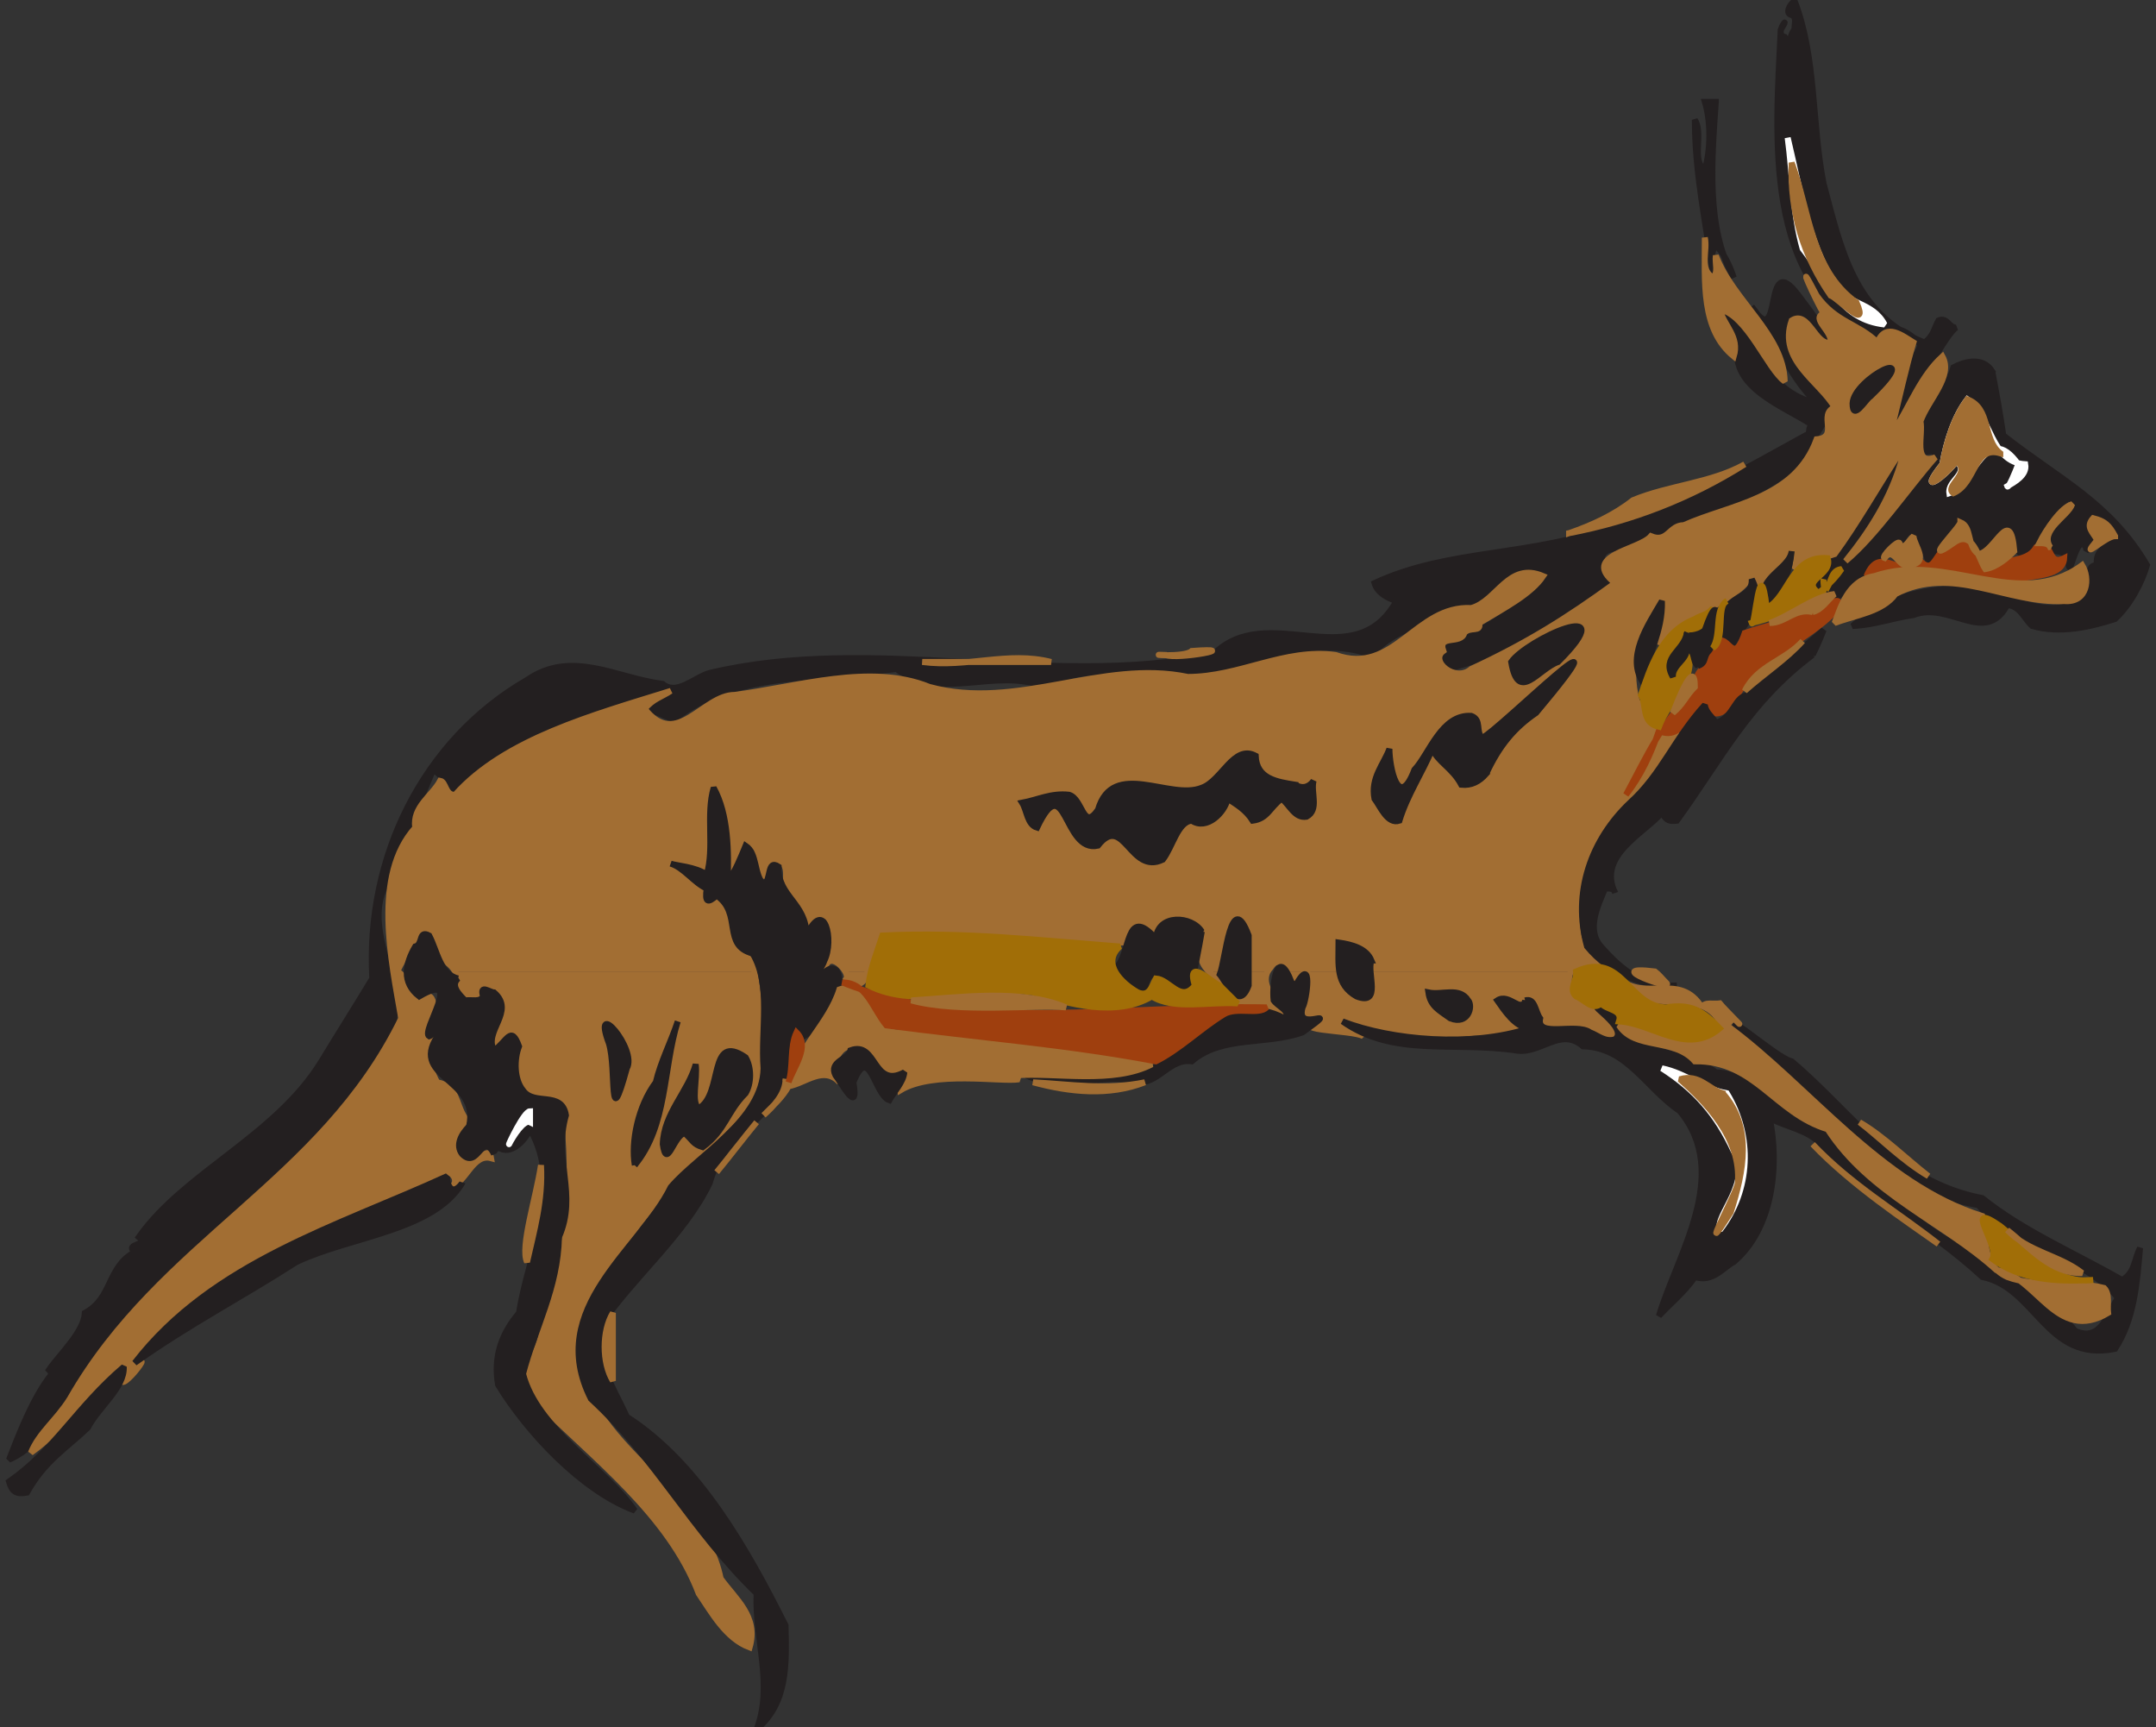 <?xml version="1.0" encoding="UTF-8" standalone="no"?>
<!-- Created with Inkscape (http://www.inkscape.org/) -->

<svg
   xmlns:dc="http://purl.org/dc/elements/1.1/"
   xmlns:cc="http://creativecommons.org/ns#"
   xmlns:rdf="http://www.w3.org/1999/02/22-rdf-syntax-ns#"
   xmlns:svg="http://www.w3.org/2000/svg"
   xmlns="http://www.w3.org/2000/svg"
   xmlns:sodipodi="http://sodipodi.sourceforge.net/DTD/sodipodi-0.dtd"
   xmlns:inkscape="http://www.inkscape.org/namespaces/inkscape"
   id="svg23417"
   version="1.1"
   inkscape:version="0.48.1 "
   width="270"
   height="216.25"
   xml:space="preserve"
   sodipodi:docname="Antelope_04.pdf"><rect width="100%" height="100%" fill="#333333" stroke="none"/><defs
     id="defs23421" /><sodipodi:namedview
     pagecolor="#ffffff"
     bordercolor="#666666"
     borderopacity="1"
     objecttolerance="10"
     gridtolerance="10"
     guidetolerance="10"
     inkscape:pageopacity="0"
     inkscape:pageshadow="2"
     inkscape:window-width="640"
     inkscape:window-height="480"
     id="namedview23419"
     showgrid="false"
     inkscape:zoom="1.3456647"
     inkscape:cx="135"
     inkscape:cy="108.125"
     inkscape:window-x="354"
     inkscape:window-y="100"
     inkscape:window-maximized="0"
     inkscape:current-layer="g23425" /><g
     id="g23425"
     inkscape:groupmode="layer"
     inkscape:label="Antelope_04"
     transform="matrix(1.25,0,0,-1.25,0,216.25)"><g
       id="g23427"
       transform="scale(0.24,0.24)"><path
         d="m 761.25,644.168 c 7.082,-26.25 12.5,-54.586 42.082,-66.25 3.75,2.5 4.168,6.25 5.836,9.164 3.75,1.668 4.582,-3.332 7.5,-2.914 -7.918,-5 -40.418,-75.418 -19.168,-18.336 0,4.168 2.918,7.086 4.168,10.836 -3.336,5.414 -14.586,11.664 -19.168,2.914 -47.082,22.5 -41.25,84.586 -39.168,128.75 5,7.918 -3.332,-1.664 1.668,-2.914 2.5,-4.168 2.5,2.5 4.168,2.914 -0.418,2.086 1.25,5 -1.25,6.25 -2.918,0.418 -0.836,4.586 1.25,5.836 9.164,-23.75 7.082,-51.25 12.082,-76.25"
         style="fill:#231f20;fill-opacity:1;fill-rule:nonzero;stroke:none"
         id="path23429" /><path
         d="m 761.25,644.168 c 7.082,-26.25 12.5,-54.586 42.082,-66.25 3.75,2.5 4.168,6.25 5.836,9.164 3.75,1.668 4.582,-3.332 7.5,-2.914 -7.918,-5 -40.418,-75.418 -19.168,-18.336 0,4.168 2.918,7.086 4.168,10.836 -3.336,5.414 -14.586,11.664 -19.168,2.914 -47.082,22.5 -41.25,84.586 -39.168,128.75 5,7.918 -3.332,-1.664 1.668,-2.914 2.5,-4.168 2.5,2.5 4.168,2.914 -0.418,2.086 1.25,5 -1.25,6.25 -2.918,0.418 -0.836,4.586 1.25,5.836 9.164,-23.75 7.082,-51.25 12.082,-76.25 z"
         style="fill:none;stroke:#231f20;stroke-opacity:1;stroke-width:2.5;stroke-linecap:square;stroke-linejoin:miter;stroke-miterlimit:2;stroke-dasharray:none"
         id="path23431" /><path
         d="m 716.25,678.332 c -1.668,-24.164 -4.168,-52.914 7.5,-73.332 -1.668,5 -4.168,10.418 -7.5,13.332 -2.5,-2.914 -1.25,-7.914 -1.25,-11.664 -2.918,21.25 -7.5,41.664 -7.5,64.164 3.75,-5.832 -1.668,-17.082 4.168,-20.832 2.5,8.75 2.5,20 0,28.332 1.664,0 3.332,0 4.582,0"
         style="fill:#231f20;fill-opacity:1;fill-rule:nonzero;stroke:none"
         id="path23433" /><path
         d="m 716.25,678.332 c -1.668,-24.164 -4.168,-52.914 7.5,-73.332 -1.668,5 -4.168,10.418 -7.5,13.332 -2.5,-2.914 -1.25,-7.914 -1.25,-11.664 -2.918,21.25 -7.5,41.664 -7.5,64.164 3.75,-5.832 -1.668,-17.082 4.168,-20.832 2.5,8.75 2.5,20 0,28.332 1.664,0 3.332,0 4.582,0 z"
         style="fill:none;stroke:#231f20;stroke-opacity:1;stroke-width:2.5;stroke-linecap:square;stroke-linejoin:miter;stroke-miterlimit:2;stroke-dasharray:none"
         id="path23435" /><path
         d="m 765.832,602.082 c 5.418,-8.75 15.836,-7.082 20.836,-16.664 -18.336,2.082 -22.918,17.082 -34.168,31.664 -4.168,14.586 -4.168,30.836 -6.25,46.25 5,-20.832 8.332,-42.914 19.582,-61.25"
         style="fill:#ffffff;fill-opacity:1;fill-rule:nonzero;stroke:none"
         id="path23437" /><path
         d="m 765.832,602.082 c 5.418,-8.75 15.836,-7.082 20.836,-16.664 -18.336,2.082 -22.918,17.082 -34.168,31.664 -4.168,14.586 -4.168,30.836 -6.25,46.25 5,-20.832 8.332,-42.914 19.582,-61.25 z"
         style="fill:none;stroke:#ffffff;stroke-opacity:1;stroke-width:2.5;stroke-linecap:square;stroke-linejoin:miter;stroke-miterlimit:2;stroke-dasharray:none"
         id="path23439" /><path
         d="m 762.918,577.918 c -6.25,3.332 -6.25,12.082 -13.75,12.082 -9.168,-5.418 -0.836,-13.75 -1.25,-20.832 3.332,-9.168 22.082,-9.586 15,-21.25 -1.668,-4.586 -9.168,-15 -13.75,-22.5 -22.086,-15.836 -48.75,-23.75 -71.668,-32.918 -22.918,-2.082 9.168,-17.082 -12.082,-20.832 -15.836,-12.086 -39.168,-25 -61.668,-30 -5,2.914 2.918,6.664 0,8.75 0,5.832 6.25,1.25 10.418,6.25 6.664,1.664 23.332,13.75 27.082,19.164 12.918,9.586 -8.75,5.836 -12.082,4.586 C 613.75,460.418 587.5,465 572.5,447.5 c -19.168,7.082 -40,0.418 -57.082,-5.832 -27.5,-10 -54.586,7.082 -79.586,-7.5 -20,8.332 -43.332,-6.25 -61.664,7.5 -31.668,-4.586 -67.5,-0.836 -92.918,-21.25 -3.332,1.664 -7.082,2.914 -10.418,4.582 2.918,3.332 6.668,5.418 10.418,7.5 -17.918,0.418 -35,-10.418 -52.5,-15 -15.832,-5.832 -28.332,-17.918 -38.75,-27.082 -3.75,2.5 -4.582,6.25 -9.168,9.164 -6.664,-15.414 -11.664,-29.164 -17.914,-45 -13.336,-18.75 5.414,-40.832 1.25,-61.664 C 133.75,229.168 69.582,206.25 33.75,144.582 c -10,-10.832 -15.418,-26.664 -30,-32.914 3.75,9.582 10,26.25 17.918,35.832 -0.418,0.418 -0.836,1.25 -1.25,1.668 4.582,6.664 14.582,15.832 15,23.75 11.664,6.25 9.164,19.164 20.832,25.414 -4.582,3.75 6.25,2.5 1.668,6.25 19.164,27.086 57.082,42.086 76.25,73.336 7.082,11.664 15,24.164 21.25,34.582 -2.918,50.832 21.25,99.582 64.582,124.582 18.75,12.918 37.082,0.836 56.668,-1.664 5.832,-5 13.332,2.914 19.582,4.582 68.332,16.25 141.25,-6.25 210,7.5 22.918,23.332 58.75,-9.582 76.668,22.5 -3.75,1.25 -7.918,3.332 -9.168,7.5 31.25,14.582 65.832,10.832 100.418,24.168 28.332,8.332 53.75,23.332 79.582,37.5 2.5,0.414 0.418,3.75 2.918,4.164 -11.668,7.918 -34.586,15.418 -31.25,33.336 0.832,6.25 -5.836,9.164 -6.25,15 15.414,-14.168 17.082,-33.75 39.164,-39.168 -12.914,12.918 -16.25,26.668 -27.082,40.418 13.332,-20.418 4.168,25.414 19.582,4.582 4.586,-6.25 10,-12.5 12.086,-19.582"
         style="fill:#231f20;fill-opacity:1;fill-rule:nonzero;stroke:none"
         id="path23441" /><path
         d="m 762.918,577.918 c -6.25,3.332 -6.25,12.082 -13.75,12.082 -9.168,-5.418 -0.836,-13.75 -1.25,-20.832 3.332,-9.168 22.082,-9.586 15,-21.25 -1.668,-4.586 -9.168,-15 -13.75,-22.5 -22.086,-15.836 -48.75,-23.75 -71.668,-32.918 -22.918,-2.082 9.168,-17.082 -12.082,-20.832 -15.836,-12.086 -39.168,-25 -61.668,-30 -5,2.914 2.918,6.664 0,8.75 0,5.832 6.25,1.25 10.418,6.25 6.664,1.664 23.332,13.75 27.082,19.164 12.918,9.586 -8.75,5.836 -12.082,4.586 C 613.75,460.418 587.5,465 572.5,447.5 c -19.168,7.082 -40,0.418 -57.082,-5.832 -27.5,-10 -54.586,7.082 -79.586,-7.5 -20,8.332 -43.332,-6.25 -61.664,7.5 -31.668,-4.586 -67.5,-0.836 -92.918,-21.25 -3.332,1.664 -7.082,2.914 -10.418,4.582 2.918,3.332 6.668,5.418 10.418,7.5 -17.918,0.418 -35,-10.418 -52.5,-15 -15.832,-5.832 -28.332,-17.918 -38.75,-27.082 -3.75,2.5 -4.582,6.25 -9.168,9.164 -6.664,-15.414 -11.664,-29.164 -17.914,-45 -13.336,-18.75 5.414,-40.832 1.25,-61.664 C 133.75,229.168 69.582,206.25 33.75,144.582 c -10,-10.832 -15.418,-26.664 -30,-32.914 3.75,9.582 10,26.25 17.918,35.832 -0.418,0.418 -0.836,1.25 -1.25,1.668 4.582,6.664 14.582,15.832 15,23.75 11.664,6.25 9.164,19.164 20.832,25.414 -4.582,3.75 6.25,2.5 1.668,6.25 19.164,27.086 57.082,42.086 76.25,73.336 7.082,11.664 15,24.164 21.25,34.582 -2.918,50.832 21.25,99.582 64.582,124.582 18.75,12.918 37.082,0.836 56.668,-1.664 5.832,-5 13.332,2.914 19.582,4.582 68.332,16.25 141.25,-6.25 210,7.5 22.918,23.332 58.75,-9.582 76.668,22.5 -3.75,1.25 -7.918,3.332 -9.168,7.5 31.25,14.582 65.832,10.832 100.418,24.168 28.332,8.332 53.75,23.332 79.582,37.5 2.5,0.414 0.418,3.75 2.918,4.164 -11.668,7.918 -34.586,15.418 -31.25,33.336 0.832,6.25 -5.836,9.164 -6.25,15 15.414,-14.168 17.082,-33.75 39.164,-39.168 -12.914,12.918 -16.25,26.668 -27.082,40.418 13.332,-20.418 4.168,25.414 19.582,4.582 4.586,-6.25 10,-12.5 12.086,-19.582 z"
         style="fill:none;stroke:#231f20;stroke-opacity:1;stroke-width:2.5;stroke-linecap:square;stroke-linejoin:miter;stroke-miterlimit:2;stroke-dasharray:none"
         id="path23443" /><path
         d="m 831.668,565.832 c 1.664,-8.75 3.332,-17.914 4.582,-26.664 23.332,-18.336 44.582,-27.918 60,-54.168 -2.082,-7.082 -6.668,-16.25 -13.332,-22.5 -10.418,-3.332 -22.918,-6.25 -34.586,-2.918 -3.332,2.918 -5,8.336 -10.414,8.75 C 828.75,451.25 813.75,470 798.75,464.168 790,462.918 782.5,460 773.332,459.582 c 12.918,12.086 33.336,17.5 52.5,15 14.168,-2.914 30.836,-13.332 45,-2.914 3.75,3.75 -1.664,13.332 4.586,13.332 -2.086,10.418 16.25,9.168 5.832,17.918 -3.75,0.414 -9.168,6.25 -10.418,-1.25 0,-5.836 5,-5.418 0,-10.836 0.418,1.668 -0.832,2.5 -1.664,3.336 -3.75,-1.668 -5.418,-17.086 -5.836,-6.25 -3.75,5.414 -6.664,-0.418 -7.5,7.5 -1.664,9.164 17.918,9.164 7.5,17.914 -6.25,-7.5 -11.25,-15.414 -16.664,-23.75 -6.25,-1.664 -5.836,7.918 -8.75,12.086 -5,-2.086 -14.586,-20.836 -15,-1.668 0.832,2.082 -2.086,2.918 -2.918,4.582 -7.5,-2.5 -9.582,-13.75 -15,-17.914 -0.418,0 -5.418,20 -10.832,8.75 -0.418,0.414 -0.836,1.25 -1.25,1.664 -10.836,-11.664 -16.25,-19.582 -28.75,-27.082 0.414,1.668 5.832,2.918 1.664,4.582 -6.25,-3.75 3.336,4.586 4.586,7.5 0,3.75 -2.5,1.668 -4.586,1.25 -2.5,-0.414 -0.414,-3.75 -2.914,-4.164 0.832,-3.75 -1.668,4.582 -2.918,0 2.082,-9.168 -4.582,-1.25 0,1.25 10,15 22.5,30.414 32.918,47.914 C 790,515.418 775.418,500 770.418,485 c 12.5,11.25 28.332,30.418 38.75,45 -1.25,0.418 -2.918,5.418 -4.168,1.668 -7.918,13.332 7.082,23.75 10.418,35.832 3.75,2.082 12.082,5 16.25,-1.668"
         style="fill:#231f20;fill-opacity:1;fill-rule:nonzero;stroke:none"
         id="path23445" /><path
         d="m 831.668,565.832 c 1.664,-8.75 3.332,-17.914 4.582,-26.664 23.332,-18.336 44.582,-27.918 60,-54.168 -2.082,-7.082 -6.668,-16.25 -13.332,-22.5 -10.418,-3.332 -22.918,-6.25 -34.586,-2.918 -3.332,2.918 -5,8.336 -10.414,8.75 C 828.75,451.25 813.75,470 798.75,464.168 790,462.918 782.5,460 773.332,459.582 c 12.918,12.086 33.336,17.5 52.5,15 14.168,-2.914 30.836,-13.332 45,-2.914 3.75,3.75 -1.664,13.332 4.586,13.332 -2.086,10.418 16.25,9.168 5.832,17.918 -3.75,0.414 -9.168,6.25 -10.418,-1.25 0,-5.836 5,-5.418 0,-10.836 0.418,1.668 -0.832,2.5 -1.664,3.336 -3.75,-1.668 -5.418,-17.086 -5.836,-6.25 -3.75,5.414 -6.664,-0.418 -7.5,7.5 -1.664,9.164 17.918,9.164 7.5,17.914 -6.25,-7.5 -11.25,-15.414 -16.664,-23.75 -6.25,-1.664 -5.836,7.918 -8.75,12.086 -5,-2.086 -14.586,-20.836 -15,-1.668 0.832,2.082 -2.086,2.918 -2.918,4.582 -7.5,-2.5 -9.582,-13.75 -15,-17.914 -0.418,0 -5.418,20 -10.832,8.75 -0.418,0.414 -0.836,1.25 -1.25,1.664 -10.836,-11.664 -16.25,-19.582 -28.75,-27.082 0.414,1.668 5.832,2.918 1.664,4.582 -6.25,-3.75 3.336,4.586 4.586,7.5 0,3.75 -2.5,1.668 -4.586,1.25 -2.5,-0.414 -0.414,-3.75 -2.914,-4.164 0.832,-3.75 -1.668,4.582 -2.918,0 2.082,-9.168 -4.582,-1.25 0,1.25 10,15 22.5,30.414 32.918,47.914 C 790,515.418 775.418,500 770.418,485 c 12.5,11.25 28.332,30.418 38.75,45 -1.25,0.418 -2.918,5.418 -4.168,1.668 -7.918,13.332 7.082,23.75 10.418,35.832 3.75,2.082 12.082,5 16.25,-1.668 z"
         style="fill:none;stroke:#231f20;stroke-opacity:1;stroke-width:2.5;stroke-linecap:square;stroke-linejoin:miter;stroke-miterlimit:2;stroke-dasharray:none"
         id="path23447" /><path
         d="m 165.832,315.418 c 4.586,-2.086 3.336,-8.75 9.168,-12.086 7.082,6.668 7.082,-6.25 4.168,-8.75 -2.5,-1.664 -0.836,-5 -1.25,-7.5 2.5,-4.164 2.5,2.086 4.582,2.918 -4.168,-7.5 -4.168,-13.332 0,-20.832 8.75,-1.668 7.5,-8.75 11.668,-15 -0.836,-5 -6.25,-10.418 -2.918,-15 4.582,-10 12.5,5.832 13.75,-1.668 -7.5,2.082 -10.418,-10 -16.668,-12.082 4.586,2.914 -1.664,9.164 -4.582,4.582 -45.418,-20 -95,-35 -128.75,-76.668 -0.418,-1.25 0.418,-2.082 1.25,-2.914 10.832,10.414 -12.918,-20 -2.918,1.664 -16.25,-12.5 -25,-26.25 -40.414,-37.5 3.332,8.336 10.832,13.75 16.25,22.5 37.914,66.25 105,90.418 138.332,158.75 -1.031,5.977 -2.289,12.637 -3.332,19.586 l 1.664,0"
         style="fill:#a26e33;fill-opacity:1;fill-rule:nonzero;stroke:none"
         id="path23449" /><path
         d="m 314.961,315.418 c 3.047,-18.207 5.496,-41.355 -3.711,-57.086 -30.832,-30.414 -52.918,-52.914 -68.75,-90 -8.75,-47.914 49.582,-63.75 58.332,-106.25 6.25,-8.75 15.836,-15.832 12.086,-28.75 -10,3.75 -15.836,14.586 -21.25,22.5 -12.5,32.918 -43.75,56.25 -68.75,81.25 -9.586,11.668 5.832,20 2.914,32.918 12.5,27.918 13.75,57.918 10.418,88.332 -5,7.918 -20,2.086 -19.582,15 -1.25,7.918 3.75,12.918 -4.168,18.336 -9.582,-17.918 -4.582,3.332 -1.668,7.5 2.086,5.414 -4.582,8.332 -7.5,10.414 -5,-1.25 -2.082,-6.664 -9.164,-4.582 -3.316,4.695 -2.785,7.563 -4.238,10.418 l 125.031,0"
         style="fill:#a26e33;fill-opacity:1;fill-rule:nonzero;stroke:none"
         id="path23451" /><path
         d="m 362.246,315.418 c -1.394,-4.711 -3.488,-7.375 -8.914,-2.918 0.41,0.613 0.141,1.734 -0.519,2.918 l 9.433,0"
         style="fill:#a26e33;fill-opacity:1;fill-rule:nonzero;stroke:none"
         id="path23453" /><path
         d="m 529.219,315.418 c -5.477,-10.262 19.605,-23.445 -1.719,-17.918 7.918,8.75 -7.918,1.668 -10.832,5.832 -4.141,5.719 -8.934,8.731 -12.086,12.086 l 24.637,0"
         style="fill:#a26e33;fill-opacity:1;fill-rule:nonzero;stroke:none"
         id="path23455" /><path
         d="m 545.418,315.418 c -1.25,-1.25 -3.75,-2.086 -2.918,-4.586 -2.414,0 -4.043,2.356 -5.477,4.586 l 8.395,0"
         style="fill:#a26e33;fill-opacity:1;fill-rule:nonzero;stroke:none"
         id="path23457" /><path
         d="m 655.918,315.418 c -0.73,-0.977 -1.09,-2.434 -0.918,-4.586 0,-13.75 17.918,-8.75 19.168,-22.5 -10,2.5 -19.586,6.25 -31.25,4.586 4.582,4.582 -2.086,8.332 -2.918,12.082 -1.668,0 -3.75,0.418 -4.582,-1.668 -0.418,0.836 -8.75,3.336 -12.086,0 27.918,-20.414 -3.332,-10 -16.664,-15 -15.836,-1.664 -32.918,2.918 -47.918,7.5 -1.668,-4.164 7.918,-3.332 10.418,-7.5 -4.168,2.918 -37.5,2.086 -13.336,7.5 -2.914,2.5 -9.164,2.5 -12.082,0 0.418,4.586 5.832,13.336 1.668,19.586 l 110.5,0"
         style="fill:#a26e33;fill-opacity:1;fill-rule:nonzero;stroke:none"
         id="path23459" /><path
         d="m 164.168,315.418 c -3.172,21.152 -4.32,44.941 9.164,60 -1.25,8.75 7.086,13.332 10.418,19.582 2.5,-0.418 2.082,-6.25 6.25,-5.832 20.832,23.332 57.918,33.332 90,43.332 -3.75,-2.5 -7.5,-3.332 -10.832,-7.5 13.332,-17.082 24.164,5.832 37.5,5.832 26.25,3.336 56.664,13.336 81.25,3.336 36.664,-10 72.082,11.664 107.914,4.164 21.668,0 40.418,12.086 61.668,9.168 24.582,-8.75 33.332,20.832 56.668,19.582 10.832,2.918 15.414,19.586 30,13.336 -5,-7.5 -16.25,-13.336 -26.668,-19.586 0.832,-4.164 -3.75,-1.25 -6.25,-4.164 -1.25,-5 -11.25,-0.418 -8.75,-7.5 -5.832,-4.168 5,-13.336 11.668,-7.5 23.332,10.832 40,21.25 60,35.832 -14.586,11.668 10,13.75 15,19.582 7.082,-2.914 7.5,4.586 13.75,4.586 19.582,8.75 46.25,10.832 55.414,35.832 9.586,0.832 0.418,10.418 7.5,13.332 -6.25,10.836 -23.75,19.586 -17.914,36.25 7.082,4.586 10,-10.832 16.25,-9.164 0.832,4.582 -8.336,10 -2.918,12.082 -3.332,5.418 -12.918,26.668 -2.918,7.5 7.918,-11.25 17.5,-11.668 25.418,-19.582 3.332,8.75 10.832,2.5 15,0 -2.918,-9.586 -5.832,-22.918 -8.75,-34.586 0,-0.414 0.832,-0.832 1.25,-1.25 6.25,10 10.832,22.086 19.582,30 4.586,-8.332 -5.832,-17.914 -9.164,-27.082 1.25,-5.418 -3.336,-18.75 6.25,-15 -11.668,-13.332 -25,-32.918 -37.5,-43.332 10.414,12.914 19.164,26.664 23.75,43.332 -0.418,0.418 -0.836,1.25 -1.25,1.668 C 783.75,517.5 775,502.082 765.832,489.582 760,487.5 753.75,487.5 749.168,483.332 c 3.75,17.5 -5.836,0 -10.418,-2.914 -1.668,-1.25 -3.332,-4.168 -5.832,-2.918 0.414,1.668 -0.836,2.082 -1.668,2.918 -8.75,-12.5 -27.5,-15 -38.75,-28.336 0,6.25 5.418,12.918 1.25,19.586 -10.418,-11.668 -14.582,-27.918 -10.418,-43.75 20.836,-13.336 -7.5,-27.086 -4.582,-40.418 6.668,9.168 11.668,18.332 15,28.332 13.75,4.586 0,-12.914 -2.918,-16.25 -12.5,-12.914 -28.75,-27.914 -28.332,-46.664 -4.168,-7.5 -5,-15.418 -3.332,-23.75 2.5,-4.586 7.5,-10 12.082,-12.086 -4.297,-1.32 -12.531,2.078 -15.332,-1.664 l -110.5,0 -8.395,0 c -2.031,3.156 -3.675,6.062 -6.605,1.664 -0.504,-0.543 -0.898,-1.102 -1.199,-1.664 l -24.637,0 c -3.508,3.73 -4.98,7.887 -1.25,16.664 -3.75,6.25 -10,6.25 -16.664,5.836 -2.086,-6.25 -7.086,-8.75 -11.668,-2.918 -6.668,1.668 -3.332,-5.418 -6.25,-7.5 -31.25,-0.832 -65,7.5 -100.418,4.582 -3.789,-3.117 -4.477,-11.246 -6.086,-16.664 l -9.433,0 c -2.024,3.625 -7.704,7.855 -8.645,0 0,7.914 7.082,17.082 0,24.164 -10,-21.664 -4.168,8.336 -15,7.5 -3.336,4.586 2.5,13.75 -5.836,15 -4.164,-12.082 -6.25,-6.25 -7.5,2.918 0.836,2.082 -2.082,2.918 -2.914,4.582 -5.418,-2.914 -6.25,-10.414 -9.168,-15 2.5,12.918 2.5,28.75 -5.832,38.75 -5.836,-10 -2.086,-23.75 -2.918,-35.832 -5,2.918 -12.5,4.582 -16.668,4.582 4.168,-6.664 17.086,-10.414 16.668,-19.582 5.418,9.582 7.082,-5 10.418,-7.5 -2.918,-5.832 4.582,-13.332 8.75,-15 0.262,-1.484 0.531,-3.016 0.793,-4.582 l -125.031,0 c -0.735,1.449 -1.985,2.898 -4.512,4.582 -1.25,4.582 -3.75,8.332 -6.25,12.082 -5.836,-2.5 -10.418,-10.414 -13.336,-16.664 l -1.664,0"
         style="fill:#a26e33;fill-opacity:1;fill-rule:nonzero;stroke:none"
         id="path23461" /><path
         d="m 783.75,577.918 c 3.332,8.75 10.832,2.5 15,0 -2.918,-9.586 -5.832,-22.918 -8.75,-34.586 0,-0.414 0.832,-0.832 1.25,-1.25 6.25,10 10.832,22.086 19.582,30 4.586,-8.332 -5.832,-17.914 -9.164,-27.082 1.25,-5.418 -3.336,-18.75 6.25,-15 -11.668,-13.332 -25,-32.918 -37.5,-43.332 10.414,12.914 19.164,26.664 23.75,43.332 -0.418,0.418 -0.836,1.25 -1.25,1.668 C 783.75,517.5 775,502.082 765.832,489.582 760,487.5 753.75,487.5 749.168,483.332 c 3.75,17.5 -5.836,0 -10.418,-2.914 -1.668,-1.25 -3.332,-4.168 -5.832,-2.918 0.414,1.668 -0.836,2.082 -1.668,2.918 -8.75,-12.5 -27.5,-15 -38.75,-28.336 0,6.25 5.418,12.918 1.25,19.586 -10.418,-11.668 -14.582,-27.918 -10.418,-43.75 20.836,-13.336 -7.5,-27.086 -4.582,-40.418 6.668,9.168 11.668,18.332 15,28.332 13.75,4.586 0,-12.914 -2.918,-16.25 -12.5,-12.914 -28.75,-27.914 -28.332,-46.664 -4.168,-7.5 -5,-15.418 -3.332,-23.75 2.5,-4.586 7.5,-10 12.082,-12.086 -5.418,-1.664 -17.082,4.168 -16.25,-6.25 0,-13.75 17.918,-8.75 19.168,-22.5 -10,2.5 -19.586,6.25 -31.25,4.586 4.582,4.582 -2.086,8.332 -2.918,12.082 -1.668,0 -3.75,0.418 -4.582,-1.668 -0.418,0.836 -8.75,3.336 -12.086,0 27.918,-20.414 -3.332,-10 -16.664,-15 -15.836,-1.664 -32.918,2.918 -47.918,7.5 -1.668,-4.164 7.918,-3.332 10.418,-7.5 -4.168,2.918 -37.5,2.086 -13.336,7.5 -2.914,2.5 -9.164,2.5 -12.082,0 0.418,4.586 5.832,13.336 1.668,19.586 -1.25,-1.25 -3.75,-2.086 -2.918,-4.586 -5.832,0 -7.082,13.75 -12.082,6.25 C 520.832,306.668 550,291.668 527.5,297.5 c 7.918,8.75 -7.918,1.668 -10.832,5.832 -8.75,12.086 -20.418,12.086 -13.336,28.75 -3.75,6.25 -10,6.25 -16.664,5.836 -2.086,-6.25 -7.086,-8.75 -11.668,-2.918 -6.668,1.668 -3.332,-5.418 -6.25,-7.5 -31.25,-0.832 -65,7.5 -100.418,4.582 -7.082,-5.832 -3.332,-29.164 -15,-19.582 1.668,2.5 -7.914,13.332 -9.164,2.918 0,7.914 7.082,17.082 0,24.164 -10,-21.664 -4.168,8.336 -15,7.5 -3.336,4.586 2.5,13.75 -5.836,15 -4.164,-12.082 -6.25,-6.25 -7.5,2.918 0.836,2.082 -2.082,2.918 -2.914,4.582 -5.418,-2.914 -6.25,-10.414 -9.168,-15 2.5,12.918 2.5,28.75 -5.832,38.75 -5.836,-10 -2.086,-23.75 -2.918,-35.832 -5,2.918 -12.5,4.582 -16.668,4.582 4.168,-6.664 17.086,-10.414 16.668,-19.582 5.418,9.582 7.082,-5 10.418,-7.5 -2.918,-5.832 4.582,-13.332 8.75,-15 3.332,-18.75 7.082,-44.582 -2.918,-61.668 -30.832,-30.414 -52.918,-52.914 -68.75,-90 -8.75,-47.914 49.582,-63.75 58.332,-106.25 6.25,-8.75 15.836,-15.832 12.086,-28.75 -10,3.75 -15.836,14.586 -21.25,22.5 -12.5,32.918 -43.75,56.25 -68.75,81.25 -9.586,11.668 5.832,20 2.914,32.918 12.5,27.918 13.75,57.918 10.418,88.332 -5,7.918 -20,2.086 -19.582,15 -1.25,7.918 3.75,12.918 -4.168,18.336 -9.582,-17.918 -4.582,3.332 -1.668,7.5 2.086,5.414 -4.582,8.332 -7.5,10.414 -5,-1.25 -2.082,-6.664 -9.164,-4.582 -5,7.082 -1.25,10 -8.75,15 -1.25,4.582 -3.75,8.332 -6.25,12.082 -5.836,-2.5 -10.418,-10.414 -13.336,-16.664 4.586,-2.086 3.336,-8.75 9.168,-12.086 7.082,6.668 7.082,-6.25 4.168,-8.75 -2.5,-1.664 -0.836,-5 -1.25,-7.5 2.5,-4.164 2.5,2.086 4.582,2.918 -4.168,-7.5 -4.168,-13.332 0,-20.832 8.75,-1.668 7.5,-8.75 11.668,-15 -0.836,-5 -6.25,-10.418 -2.918,-15 4.582,-10 12.5,5.832 13.75,-1.668 -7.5,2.082 -10.418,-10 -16.668,-12.082 4.586,2.914 -1.664,9.164 -4.582,4.582 -45.418,-20 -95,-35 -128.75,-76.668 -0.418,-1.25 0.418,-2.082 1.25,-2.914 10.832,10.414 -12.918,-20 -2.918,1.664 -16.25,-12.5 -25,-26.25 -40.414,-37.5 3.332,8.336 10.832,13.75 16.25,22.5 37.914,66.25 105,90.418 138.332,158.75 -4.168,24.168 -12.082,59.586 5.832,79.586 -1.25,8.75 7.086,13.332 10.418,19.582 2.5,-0.418 2.082,-6.25 6.25,-5.832 20.832,23.332 57.918,33.332 90,43.332 -3.75,-2.5 -7.5,-3.332 -10.832,-7.5 13.332,-17.082 24.164,5.832 37.5,5.832 26.25,3.336 56.664,13.336 81.25,3.336 36.664,-10 72.082,11.664 107.914,4.164 21.668,0 40.418,12.086 61.668,9.168 24.582,-8.75 33.332,20.832 56.668,19.582 10.832,2.918 15.414,19.586 30,13.336 -5,-7.5 -16.25,-13.336 -26.668,-19.586 0.832,-4.164 -3.75,-1.25 -6.25,-4.164 -1.25,-5 -11.25,-0.418 -8.75,-7.5 -5.832,-4.168 5,-13.336 11.668,-7.5 23.332,10.832 40,21.25 60,35.832 -14.586,11.668 10,13.75 15,19.582 7.082,-2.914 7.5,4.586 13.75,4.586 19.582,8.75 46.25,10.832 55.414,35.832 9.586,0.832 0.418,10.418 7.5,13.332 -6.25,10.836 -23.75,19.586 -17.914,36.25 7.082,4.586 10,-10.832 16.25,-9.164 0.832,4.582 -8.336,10 -2.918,12.082 -3.332,5.418 -12.918,26.668 -2.918,7.5 7.918,-11.25 17.5,-11.668 25.418,-19.582 z"
         style="fill:none;stroke:#a26e33;stroke-opacity:1;stroke-width:2.5;stroke-linecap:square;stroke-linejoin:miter;stroke-miterlimit:2;stroke-dasharray:none"
         id="path23463" /><path
         d="m 780.832,555.418 c -2.082,-1.25 -7.5,-10.836 -7.5,-2.918 0.418,10.418 31.25,25.832 7.5,2.918"
         style="fill:#231f20;fill-opacity:1;fill-rule:nonzero;stroke:none"
         id="path23465" /><path
         d="m 780.832,555.418 c -2.082,-1.25 -7.5,-10.836 -7.5,-2.918 0.418,10.418 31.25,25.832 7.5,2.918 z"
         style="fill:none;stroke:#231f20;stroke-opacity:1;stroke-width:2.5;stroke-linecap:square;stroke-linejoin:miter;stroke-miterlimit:2;stroke-dasharray:none"
         id="path23467" /><path
         d="m 845.418,527.082 c 0.832,-4.582 -4.586,-7.5 -7.5,-9.164 0.414,-1.25 3.332,5.832 4.582,9.164 -13.332,18.75 -18.75,-8.75 -28.75,-12.082 -0.832,5.418 8.75,8.332 2.918,13.332 -5,-6.664 -16.668,-15 -5.836,-1.25 1.668,9.586 5,20 10.418,27.086 10,-7.086 9.582,-26.25 24.168,-27.086"
         style="fill:#ffffff;fill-opacity:1;fill-rule:nonzero;stroke:none"
         id="path23469" /><path
         d="m 845.418,527.082 c 0.832,-4.582 -4.586,-7.5 -7.5,-9.164 0.414,-1.25 3.332,5.832 4.582,9.164 -13.332,18.75 -18.75,-8.75 -28.75,-12.082 -0.832,5.418 8.75,8.332 2.918,13.332 -5,-6.664 -16.668,-15 -5.836,-1.25 1.668,9.586 5,20 10.418,27.086 10,-7.086 9.582,-26.25 24.168,-27.086 z"
         style="fill:none;stroke:#ffffff;stroke-opacity:1;stroke-width:2.5;stroke-linecap:square;stroke-linejoin:miter;stroke-miterlimit:2;stroke-dasharray:none"
         id="path23471" /><path
         d="m 738.75,468.332 c -8.332,10.418 8.332,14.586 9.168,22.5 -0.836,-7.914 -3.75,-17.082 -9.168,-22.5"
         style="fill:#231f20;fill-opacity:1;fill-rule:nonzero;stroke:none"
         id="path23473" /><path
         d="m 738.75,468.332 c -8.332,10.418 8.332,14.586 9.168,22.5 -0.836,-7.914 -3.75,-17.082 -9.168,-22.5 z"
         style="fill:none;stroke:#231f20;stroke-opacity:1;stroke-width:2.5;stroke-linecap:square;stroke-linejoin:miter;stroke-miterlimit:2;stroke-dasharray:none"
         id="path23475" /><path
         d="m 722.5,450.418 c -2.918,4.582 -4.582,11.664 -1.668,16.664 2.918,5.418 10.836,5 10.418,12.086 6.25,-11.668 -4.582,-19.586 -8.75,-28.75"
         style="fill:#231f20;fill-opacity:1;fill-rule:nonzero;stroke:none"
         id="path23477" /><path
         d="m 722.5,450.418 c -2.918,4.582 -4.582,11.664 -1.668,16.664 2.918,5.418 10.836,5 10.418,12.086 6.25,-11.668 -4.582,-19.586 -8.75,-28.75 z"
         style="fill:none;stroke:#231f20;stroke-opacity:1;stroke-width:2.5;stroke-linecap:square;stroke-linejoin:miter;stroke-miterlimit:2;stroke-dasharray:none"
         id="path23479" /><path
         d="m 723.75,427.918 c -2.5,-2.086 -5,-5.836 -8.75,-4.586 -7.5,10.418 -10.418,-13.332 -22.5,-7.5 -3.332,-9.582 -7.5,-18.75 -13.75,-26.664 8.332,15.414 15.418,31.664 30,45 -2.5,7.082 4.582,7.5 4.582,13.332 7.5,16.668 9.168,-8.332 15,9.168 8.75,2.914 20,5.832 30,8.75 1.668,1.664 13.75,9.582 7.5,0 -11.664,-12.5 -34.164,-20 -42.082,-37.5"
         style="fill:#9f3f0e;fill-opacity:1;fill-rule:nonzero;stroke:none"
         id="path23481" /><path
         d="m 723.75,427.918 c -2.5,-2.086 -5,-5.836 -8.75,-4.586 -7.5,10.418 -10.418,-13.332 -22.5,-7.5 -3.332,-9.582 -7.5,-18.75 -13.75,-26.664 8.332,15.414 15.418,31.664 30,45 -2.5,7.082 4.582,7.5 4.582,13.332 7.5,16.668 9.168,-8.332 15,9.168 8.75,2.914 20,5.832 30,8.75 1.668,1.664 13.75,9.582 7.5,0 -11.664,-12.5 -34.164,-20 -42.082,-37.5 z"
         style="fill:none;stroke:#9f3f0e;stroke-opacity:1;stroke-width:2.5;stroke-linecap:square;stroke-linejoin:miter;stroke-miterlimit:2;stroke-dasharray:none"
         id="path23483" /><path
         d="m 686.25,435.418 c -7.918,10.832 1.668,24.582 7.5,34.582 0.418,-12.918 -6.25,-22.5 -7.5,-34.582"
         style="fill:#231f20;fill-opacity:1;fill-rule:nonzero;stroke:none"
         id="path23485" /><path
         d="m 686.25,435.418 c -7.918,10.832 1.668,24.582 7.5,34.582 0.418,-12.918 -6.25,-22.5 -7.5,-34.582 z"
         style="fill:none;stroke:#231f20;stroke-opacity:1;stroke-width:2.5;stroke-linecap:square;stroke-linejoin:miter;stroke-miterlimit:2;stroke-dasharray:none"
         id="path23487" /><path
         d="m 705.832,456.668 c 0.418,1.25 -0.832,2.082 -1.664,2.914 -2.5,-8.75 -13.75,-13.75 -5.836,-22.5 4.168,3.336 4.586,7.918 5.836,12.086 5,-10.836 -7.918,-21.25 -11.668,-31.668 -7.5,1.668 -5,9.168 -7.5,13.332 3.75,10.836 8.332,26.25 22.5,31.668 2.5,1.668 5.418,1.668 7.5,4.582 -0.832,-5.832 -4.582,-7.5 -9.168,-10.414"
         style="fill:#a16e07;fill-opacity:1;fill-rule:nonzero;stroke:none"
         id="path23489" /><path
         d="m 705.832,456.668 c 0.418,1.25 -0.832,2.082 -1.664,2.914 -2.5,-8.75 -13.75,-13.75 -5.836,-22.5 4.168,3.336 4.586,7.918 5.836,12.086 5,-10.836 -7.918,-21.25 -11.668,-31.668 -7.5,1.668 -5,9.168 -7.5,13.332 3.75,10.836 8.332,26.25 22.5,31.668 2.5,1.668 5.418,1.668 7.5,4.582 -0.832,-5.832 -4.582,-7.5 -9.168,-10.414 z"
         style="fill:none;stroke:#a16e07;stroke-opacity:1;stroke-width:2.5;stroke-linecap:square;stroke-linejoin:miter;stroke-miterlimit:2;stroke-dasharray:none"
         id="path23491" /><path
         d="m 708.75,442.918 c -2.5,2.082 -0.832,6.25 -4.582,7.5 0.414,-5 -6.25,-7.086 -5.836,-12.086 -5,8.336 4.586,10.836 5.836,18.336 -1.25,-1.668 5,-1.25 7.5,1.25 7.5,21.664 5,-5 1.664,-8.75 -2.5,-2.5 -0.832,-5 -4.582,-6.25"
         style="fill:#231f20;fill-opacity:1;fill-rule:nonzero;stroke:none"
         id="path23493" /><path
         d="m 708.75,442.918 c -2.5,2.082 -0.832,6.25 -4.582,7.5 0.414,-5 -6.25,-7.086 -5.836,-12.086 -5,8.336 4.586,10.836 5.836,18.336 -1.25,-1.668 5,-1.25 7.5,1.25 7.5,21.664 5,-5 1.664,-8.75 -2.5,-2.5 -0.832,-5 -4.582,-6.25 z"
         style="fill:none;stroke:#231f20;stroke-opacity:1;stroke-width:2.5;stroke-linecap:square;stroke-linejoin:miter;stroke-miterlimit:2;stroke-dasharray:none"
         id="path23495" /><path
         d="m 650.418,444.582 c -8.336,-2.914 -16.668,-17.5 -19.586,0 6.25,9.168 47.918,28.336 19.586,0"
         style="fill:#231f20;fill-opacity:1;fill-rule:nonzero;stroke:none"
         id="path23497" /><path
         d="m 650.418,444.582 c -8.336,-2.914 -16.668,-17.5 -19.586,0 6.25,9.168 47.918,28.336 19.586,0 z"
         style="fill:none;stroke:#231f20;stroke-opacity:1;stroke-width:2.5;stroke-linecap:square;stroke-linejoin:miter;stroke-miterlimit:2;stroke-dasharray:none"
         id="path23499" /><path
         d="M 756.668,447.5 C 730,427.5 718.75,404.168 700,378.332 c -3.75,-0.414 -4.582,0.418 -6.25,3.336 -7.5,-8.75 -27.082,-17.918 -19.582,-33.336 C 673.75,350.418 671.25,350 670,350 c -2.918,-7.082 -7.918,-17.082 -1.668,-24.168 8.75,-10 18.336,-17.5 31.668,-16.25 -13.332,-0.832 -27.918,4.586 -37.5,16.25 -6.25,22.5 1.668,44.586 17.918,60 13.332,12.086 18.332,26.668 31.25,40.836 0.414,-3.336 3.332,-5 4.582,-7.5 7.918,2.5 7.5,11.25 13.75,11.664 11.25,10 20.832,18.336 31.25,27.086 -1.25,-3.336 -2.918,-7.086 -4.582,-10.418"
         style="fill:#231f20;fill-opacity:1;fill-rule:nonzero;stroke:none"
         id="path23501" /><path
         d="M 756.668,447.5 C 730,427.5 718.75,404.168 700,378.332 c -3.75,-0.414 -4.582,0.418 -6.25,3.336 -7.5,-8.75 -27.082,-17.918 -19.582,-33.336 C 673.75,350.418 671.25,350 670,350 c -2.918,-7.082 -7.918,-17.082 -1.668,-24.168 8.75,-10 18.336,-17.5 31.668,-16.25 -13.332,-0.832 -27.918,4.586 -37.5,16.25 -6.25,22.5 1.668,44.586 17.918,60 13.332,12.086 18.332,26.668 31.25,40.836 0.414,-3.336 3.332,-5 4.582,-7.5 7.918,2.5 7.5,11.25 13.75,11.664 11.25,10 20.832,18.336 31.25,27.086 -1.25,-3.336 -2.918,-7.086 -4.582,-10.418 z"
         style="fill:none;stroke:#231f20;stroke-opacity:1;stroke-width:2.5;stroke-linecap:square;stroke-linejoin:miter;stroke-miterlimit:2;stroke-dasharray:none"
         id="path23503" /><path
         d="m 620.418,397.918 c -2.918,-3.336 -6.25,-5 -10.418,-4.586 -3.75,7.086 -10,9.586 -12.082,15 -4.168,-10 -10.418,-19.164 -13.75,-30 -5,-1.664 -7.918,5.836 -10.418,9.168 -1.668,8.75 3.75,14.168 6.25,20.832 0,-7.5 3.75,-26.25 10.418,-8.75 6.25,6.668 11.25,23.336 23.75,22.5 4.582,-1.664 1.664,-6.664 4.582,-9.164 7.5,3.75 65.832,62.082 22.5,10.414 -9.168,-6.25 -15.418,-13.75 -20.832,-25.414"
         style="fill:#231f20;fill-opacity:1;fill-rule:nonzero;stroke:none"
         id="path23505" /><path
         d="m 620.418,397.918 c -2.918,-3.336 -6.25,-5 -10.418,-4.586 -3.75,7.086 -10,9.586 -12.082,15 -4.168,-10 -10.418,-19.164 -13.75,-30 -5,-1.664 -7.918,5.836 -10.418,9.168 -1.668,8.75 3.75,14.168 6.25,20.832 0,-7.5 3.75,-26.25 10.418,-8.75 6.25,6.668 11.25,23.336 23.75,22.5 4.582,-1.664 1.664,-6.664 4.582,-9.164 7.5,3.75 65.832,62.082 22.5,10.414 -9.168,-6.25 -15.418,-13.75 -20.832,-25.414 z"
         style="fill:none;stroke:#231f20;stroke-opacity:1;stroke-width:2.5;stroke-linecap:square;stroke-linejoin:miter;stroke-miterlimit:2;stroke-dasharray:none"
         id="path23507" /><path
         d="m 540.832,393.332 c 2.5,-1.664 5.418,-1.25 7.5,1.668 -1.25,-5 2.5,-12.082 -2.914,-15 -5,-0.832 -7.086,5 -10.418,7.5 -5,-3.75 -5.832,-8.332 -12.082,-9.168 C 520,382.918 516.25,385 512.5,387.5 c -1.25,-5.832 -8.75,-13.332 -15,-9.168 -5.832,-0.414 -7.918,-10.832 -12.082,-16.25 -13.75,-6.664 -16.25,19.586 -27.086,5.836 -14.582,-3.336 -13.332,32.914 -25.414,7.5 -4.168,1.25 -4.168,7.082 -6.25,10.414 6.664,1.25 12.082,4.168 19.582,3.336 5.832,-1.668 5.832,-15.418 12.082,-6.25 6.25,21.25 30,3.75 43.336,9.164 8.332,2.918 13.332,18.336 22.5,13.336 0.414,-9.586 8.75,-10.836 16.664,-12.086"
         style="fill:#231f20;fill-opacity:1;fill-rule:nonzero;stroke:none"
         id="path23509" /><path
         d="m 540.832,393.332 c 2.5,-1.664 5.418,-1.25 7.5,1.668 -1.25,-5 2.5,-12.082 -2.914,-15 -5,-0.832 -7.086,5 -10.418,7.5 -5,-3.75 -5.832,-8.332 -12.082,-9.168 C 520,382.918 516.25,385 512.5,387.5 c -1.25,-5.832 -8.75,-13.332 -15,-9.168 -5.832,-0.414 -7.918,-10.832 -12.082,-16.25 -13.75,-6.664 -16.25,19.586 -27.086,5.836 -14.582,-3.336 -13.332,32.914 -25.414,7.5 -4.168,1.25 -4.168,7.082 -6.25,10.414 6.664,1.25 12.082,4.168 19.582,3.336 5.832,-1.668 5.832,-15.418 12.082,-6.25 6.25,21.25 30,3.75 43.336,9.164 8.332,2.918 13.332,18.336 22.5,13.336 0.414,-9.586 8.75,-10.836 16.664,-12.086 z"
         style="fill:none;stroke:#231f20;stroke-opacity:1;stroke-width:2.5;stroke-linecap:square;stroke-linejoin:miter;stroke-miterlimit:2;stroke-dasharray:none"
         id="path23511" /><path
         d="m 303.75,352.918 c 3.332,4.582 5.418,10 7.5,15 5,-3.336 3.332,-11.668 7.5,-16.25 3.332,1.664 1.25,10.832 6.25,7.5 -0.418,-12.5 11.668,-15 11.668,-28.75 7.5,16.25 11.664,-2.086 7.5,-10.418 -0.836,-2.918 -4.586,-6.668 -2.918,-9.168 6.25,11.668 12.082,3.75 7.5,-5.832 -3.75,-7.082 -5.832,-12.5 -13.332,-16.668 -4.586,8.75 -3.75,-2.914 -6.25,-4.164 2.5,-30 -25.836,-31.25 -32.918,-57.086 -10.418,-21.664 -32.082,-39.582 -45,-58.75 -3.332,-15.414 5,-26.664 10.418,-38.75 30,-19.164 50.414,-55.414 66.25,-87.082 C 328.332,25.832 328.75,10 315.832,-0.832 322.918,17.5 315,36.668 315.832,55.832 288.332,82.5 274.168,111.668 246.668,137.082 227.5,175 267.082,199.168 280,225.418 c 11.25,13.332 38.332,27.914 38.75,49.582 -1.25,16.25 3.332,34.582 -4.582,47.918 -12.918,3.332 -4.168,16.664 -15,24.164 -3.75,-3.332 -5,-2.914 -4.168,2.918 -5.418,2.5 -9.582,8.75 -15,10.418 2.082,-0.836 10.418,-1.25 15,-4.586 3.332,11.25 -0.418,25 2.918,36.25 6.25,-11.25 6.25,-27.082 5.832,-39.164"
         style="fill:#231f20;fill-opacity:1;fill-rule:nonzero;stroke:none"
         id="path23513" /><path
         d="m 303.75,352.918 c 3.332,4.582 5.418,10 7.5,15 5,-3.336 3.332,-11.668 7.5,-16.25 3.332,1.664 1.25,10.832 6.25,7.5 -0.418,-12.5 11.668,-15 11.668,-28.75 7.5,16.25 11.664,-2.086 7.5,-10.418 -0.836,-2.918 -4.586,-6.668 -2.918,-9.168 6.25,11.668 12.082,3.75 7.5,-5.832 -3.75,-7.082 -5.832,-12.5 -13.332,-16.668 -4.586,8.75 -3.75,-2.914 -6.25,-4.164 2.5,-30 -25.836,-31.25 -32.918,-57.086 -10.418,-21.664 -32.082,-39.582 -45,-58.75 -3.332,-15.414 5,-26.664 10.418,-38.75 30,-19.164 50.414,-55.414 66.25,-87.082 C 328.332,25.832 328.75,10 315.832,-0.832 322.918,17.5 315,36.668 315.832,55.832 288.332,82.5 274.168,111.668 246.668,137.082 227.5,175 267.082,199.168 280,225.418 c 11.25,13.332 38.332,27.914 38.75,49.582 -1.25,16.25 3.332,34.582 -4.582,47.918 -12.918,3.332 -4.168,16.664 -15,24.164 -3.75,-3.332 -5,-2.914 -4.168,2.918 -5.418,2.5 -9.582,8.75 -15,10.418 2.082,-0.836 10.418,-1.25 15,-4.586 3.332,11.25 -0.418,25 2.918,36.25 6.25,-11.25 6.25,-27.082 5.832,-39.164 z"
         style="fill:none;stroke:#231f20;stroke-opacity:1;stroke-width:2.5;stroke-linecap:square;stroke-linejoin:miter;stroke-miterlimit:2;stroke-dasharray:none"
         id="path23515" /><path
         d="m 521.25,309.582 c -4.168,-11.25 -9.582,1.668 -12.082,4.586 2.5,6.25 4.582,36.25 12.082,16.25 0,-7.086 0,-13.75 0,-20.836"
         style="fill:#231f20;fill-opacity:1;fill-rule:nonzero;stroke:none"
         id="path23517" /><path
         d="m 521.25,309.582 c -4.168,-11.25 -9.582,1.668 -12.082,4.586 2.5,6.25 4.582,36.25 12.082,16.25 0,-7.086 0,-13.75 0,-20.836 z"
         style="fill:none;stroke:#231f20;stroke-opacity:1;stroke-width:2.5;stroke-linecap:square;stroke-linejoin:miter;stroke-miterlimit:2;stroke-dasharray:none"
         id="path23519" /><path
         d="m 501.668,332.082 c -1.25,-7.5 -2.918,-15 -4.168,-22.5 -7.5,-6.664 -16.668,14.586 -19.582,-1.664 -5,0.414 -10.418,4.164 -12.086,9.164 6.25,5 3.75,26.668 16.668,12.086 0.832,10.414 15,9.582 19.168,2.914"
         style="fill:#231f20;fill-opacity:1;fill-rule:nonzero;stroke:none"
         id="path23521" /><path
         d="m 501.668,332.082 c -1.25,-7.5 -2.918,-15 -4.168,-22.5 -7.5,-6.664 -16.668,14.586 -19.582,-1.664 -5,0.414 -10.418,4.164 -12.086,9.164 6.25,5 3.75,26.668 16.668,12.086 0.832,10.414 15,9.582 19.168,2.914 z"
         style="fill:none;stroke:#231f20;stroke-opacity:1;stroke-width:2.5;stroke-linecap:square;stroke-linejoin:miter;stroke-miterlimit:2;stroke-dasharray:none"
         id="path23523" /><path
         d="m 191.25,312.5 c -3.332,-2.918 0.418,-6.668 2.918,-9.168 2.914,0.418 6.25,-0.832 7.5,1.668 -1.668,5.418 2.914,1.668 4.582,1.668 9.168,-7.918 -4.582,-16.25 0,-24.168 5.418,3.75 7.082,10.832 10.418,1.668 -2.086,-5.418 -2.086,-13.75 1.664,-18.336 4.586,-6.664 16.25,0 17.918,-10.414 -5.418,-18.75 5,-32.918 -2.918,-50.836 -0.414,-21.25 -10,-37.914 -15,-57.082 5.836,-22.918 34.586,-39.582 46.668,-57.082 -22.5,8.332 -45.418,33.332 -57.082,52.5 -2.086,12.082 1.664,21.664 8.75,30 3.75,25 18.75,51.664 4.582,76.664 -2.082,-5 -8.332,-11.25 -13.332,-7.5 -0.836,-0.832 -2.086,-1.664 -1.668,-2.914 -5,10 -6.668,-6.668 -13.332,0 -2.918,3.75 -0.418,8.332 2.914,11.664 4.586,20.418 -26.664,20 -12.082,39.168 -1.25,4.168 -2.918,-1.25 -4.582,-1.668 -3.75,2.086 15,27.918 -4.168,16.668 -7.5,5.832 -5.832,13.75 -1.668,20.832 3.336,0.836 1.25,7.086 5.836,4.586 3.332,-6.25 4.582,-16.25 12.082,-17.918"
         style="fill:#231f20;fill-opacity:1;fill-rule:nonzero;stroke:none"
         id="path23525" /><path
         d="m 191.25,312.5 c -3.332,-2.918 0.418,-6.668 2.918,-9.168 2.914,0.418 6.25,-0.832 7.5,1.668 -1.668,5.418 2.914,1.668 4.582,1.668 9.168,-7.918 -4.582,-16.25 0,-24.168 5.418,3.75 7.082,10.832 10.418,1.668 -2.086,-5.418 -2.086,-13.75 1.664,-18.336 4.586,-6.664 16.25,0 17.918,-10.414 -5.418,-18.75 5,-32.918 -2.918,-50.836 -0.414,-21.25 -10,-37.914 -15,-57.082 5.836,-22.918 34.586,-39.582 46.668,-57.082 -22.5,8.332 -45.418,33.332 -57.082,52.5 -2.086,12.082 1.664,21.664 8.75,30 3.75,25 18.75,51.664 4.582,76.664 -2.082,-5 -8.332,-11.25 -13.332,-7.5 -0.836,-0.832 -2.086,-1.664 -1.668,-2.914 -5,10 -6.668,-6.668 -13.332,0 -2.918,3.75 -0.418,8.332 2.914,11.664 4.586,20.418 -26.664,20 -12.082,39.168 -1.25,4.168 -2.918,-1.25 -4.582,-1.668 -3.75,2.086 15,27.918 -4.168,16.668 -7.5,5.832 -5.832,13.75 -1.668,20.832 3.336,0.836 1.25,7.086 5.836,4.586 3.332,-6.25 4.582,-16.25 12.082,-17.918 z"
         style="fill:none;stroke:#231f20;stroke-opacity:1;stroke-width:2.5;stroke-linecap:square;stroke-linejoin:miter;stroke-miterlimit:2;stroke-dasharray:none"
         id="path23527" /><path
         d="m 572.5,320 c -2.082,-5 4.582,-19.168 -6.25,-15 -8.75,5 -7.5,12.918 -7.5,22.5 5.832,-0.832 11.668,-2.5 13.75,-7.5"
         style="fill:#231f20;fill-opacity:1;fill-rule:nonzero;stroke:none"
         id="path23529" /><path
         d="m 572.5,320 c -2.082,-5 4.582,-19.168 -6.25,-15 -8.75,5 -7.5,12.918 -7.5,22.5 5.832,-0.832 11.668,-2.5 13.75,-7.5 z"
         style="fill:none;stroke:#231f20;stroke-opacity:1;stroke-width:2.5;stroke-linecap:square;stroke-linejoin:miter;stroke-miterlimit:2;stroke-dasharray:none"
         id="path23531" /><path
         d="m 540.832,309.582 c 7.5,13.75 4.586,-6.664 2.918,-9.164 -3.332,-11.668 17.918,2.5 0,-10.418 -15,-5.418 -33.75,-1.25 -46.25,-12.082 -8.75,1.25 -13.332,-8.336 -21.25,-8.75 -16.25,4.582 -32.5,-4.586 -47.918,2.914 6.668,-2.082 35,-3.332 49.586,1.25 19.582,7.5 34.582,35.418 58.332,22.5 2.918,2.918 -2.918,5 -4.582,7.5 -0.836,7.086 1.664,22.918 7.5,7.5 0.414,-0.414 1.25,-0.832 1.664,-1.25"
         style="fill:#231f20;fill-opacity:1;fill-rule:nonzero;stroke:none"
         id="path23533" /><path
         d="m 540.832,309.582 c 7.5,13.75 4.586,-6.664 2.918,-9.164 -3.332,-11.668 17.918,2.5 0,-10.418 -15,-5.418 -33.75,-1.25 -46.25,-12.082 -8.75,1.25 -13.332,-8.336 -21.25,-8.75 -16.25,4.582 -32.5,-4.586 -47.918,2.914 6.668,-2.082 35,-3.332 49.586,1.25 19.582,7.5 34.582,35.418 58.332,22.5 2.918,2.918 -2.918,5 -4.582,7.5 -0.836,7.086 1.664,22.918 7.5,7.5 0.414,-0.414 1.25,-0.832 1.664,-1.25 z"
         style="fill:none;stroke:#231f20;stroke-opacity:1;stroke-width:2.5;stroke-linecap:square;stroke-linejoin:miter;stroke-miterlimit:2;stroke-dasharray:none"
         id="path23535" /><path
         d="m 612.918,303.332 c 2.082,-2.5 0,-10.414 -7.5,-7.5 -4.586,3.336 -8.336,5 -9.168,10.836 5.832,-1.25 12.918,2.5 16.668,-3.336"
         style="fill:#231f20;fill-opacity:1;fill-rule:nonzero;stroke:none"
         id="path23537" /><path
         d="m 612.918,303.332 c 2.082,-2.5 0,-10.414 -7.5,-7.5 -4.586,3.336 -8.336,5 -9.168,10.836 5.832,-1.25 12.918,2.5 16.668,-3.336 z"
         style="fill:none;stroke:#231f20;stroke-opacity:1;stroke-width:2.5;stroke-linecap:square;stroke-linejoin:miter;stroke-miterlimit:2;stroke-dasharray:none"
         id="path23539" /><path
         d="m 636.668,303.332 c 4.164,1.25 4.164,-4.582 6.25,-7.5 -1.668,-8.332 15,-1.664 20.832,-5.832 3.332,-1.25 6.25,-4.168 10.418,-2.918 7.082,5.418 -20,19.586 0,10.418 4.582,-17.918 29.164,-13.75 42.082,-24.168 16.25,-0.414 24.168,-17.914 40.418,-20.832 22.914,-18.332 40.414,-44.582 69.164,-55.418 11.25,-12.914 28.75,-16.664 40.418,-31.664 11.25,-5 13.75,8.332 17.918,13.75 -15.418,18.332 -42.5,20.414 -58.336,38.75 -40.414,6.25 -66.25,52.082 -97.5,69.164 -13.75,17.086 12.5,-7.5 19.586,-9.164 25.832,-21.668 42.914,-50 79.582,-57.086 17.082,-13.75 38.75,-22.914 58.332,-34.164 5.418,2.914 5,8.75 7.5,13.332 -1.25,-15 -2.5,-30 -10.414,-42.082 -28.75,-5.836 -32.918,25.414 -55.418,30 -22.918,21.25 -48.332,32.914 -67.5,55.414 -5,5.836 -14.168,7.086 -21.25,10.836 4.168,-20 1.25,-46.25 -15,-60 -4.168,-2.086 -8.75,-8.75 -16.25,-6.25 -3.75,-5.836 -11.25,-12.086 -15,-16.25 7.5,25.414 30.418,59.164 8.75,85.414 -14.168,9.586 -22.082,26.668 -40.418,27.086 -9.582,8.332 -17.914,-3.75 -28.332,-1.668 -26.25,3.75 -50.832,-2.918 -72.082,12.082 20.414,-7.914 53.75,-10.832 77.914,-2.914 -5.832,0.414 -10.414,7.5 -13.332,11.664 5,3.336 10.418,-5.832 11.668,0"
         style="fill:#231f20;fill-opacity:1;fill-rule:nonzero;stroke:none"
         id="path23541" /><path
         d="m 636.668,303.332 c 4.164,1.25 4.164,-4.582 6.25,-7.5 -1.668,-8.332 15,-1.664 20.832,-5.832 3.332,-1.25 6.25,-4.168 10.418,-2.918 7.082,5.418 -20,19.586 0,10.418 4.582,-17.918 29.164,-13.75 42.082,-24.168 16.25,-0.414 24.168,-17.914 40.418,-20.832 22.914,-18.332 40.414,-44.582 69.164,-55.418 11.25,-12.914 28.75,-16.664 40.418,-31.664 11.25,-5 13.75,8.332 17.918,13.75 -15.418,18.332 -42.5,20.414 -58.336,38.75 -40.414,6.25 -66.25,52.082 -97.5,69.164 -13.75,17.086 12.5,-7.5 19.586,-9.164 25.832,-21.668 42.914,-50 79.582,-57.086 17.082,-13.75 38.75,-22.914 58.332,-34.164 5.418,2.914 5,8.75 7.5,13.332 -1.25,-15 -2.5,-30 -10.414,-42.082 -28.75,-5.836 -32.918,25.414 -55.418,30 -22.918,21.25 -48.332,32.914 -67.5,55.414 -5,5.836 -14.168,7.086 -21.25,10.836 4.168,-20 1.25,-46.25 -15,-60 -4.168,-2.086 -8.75,-8.75 -16.25,-6.25 -3.75,-5.836 -11.25,-12.086 -15,-16.25 7.5,25.414 30.418,59.164 8.75,85.414 -14.168,9.586 -22.082,26.668 -40.418,27.086 -9.582,8.332 -17.914,-3.75 -28.332,-1.668 -26.25,3.75 -50.832,-2.918 -72.082,12.082 20.414,-7.914 53.75,-10.832 77.914,-2.914 -5.832,0.414 -10.414,7.5 -13.332,11.664 5,3.336 10.418,-5.832 11.668,0 z"
         style="fill:none;stroke:#231f20;stroke-opacity:1;stroke-width:2.5;stroke-linecap:square;stroke-linejoin:miter;stroke-miterlimit:2;stroke-dasharray:none"
         id="path23543" /><path
         d="m 261.668,275 c -7.918,-28.75 -4.168,-0.418 -7.5,10.418 -7.5,20 12.082,-2.5 7.5,-10.418"
         style="fill:#231f20;fill-opacity:1;fill-rule:nonzero;stroke:none"
         id="path23545" /><path
         d="m 261.668,275 c -7.918,-28.75 -4.168,-0.418 -7.5,10.418 -7.5,20 12.082,-2.5 7.5,-10.418 z"
         style="fill:none;stroke:#231f20;stroke-opacity:1;stroke-width:2.5;stroke-linecap:square;stroke-linejoin:miter;stroke-miterlimit:2;stroke-dasharray:none"
         id="path23547" /><path
         d="m 265,234.582 c -1.668,9.586 1.25,24.586 8.75,34.586 2.082,8.75 6.25,16.664 9.168,25.414 -6.25,-20 -4.168,-43.332 -17.918,-60"
         style="fill:#231f20;fill-opacity:1;fill-rule:nonzero;stroke:none"
         id="path23549" /><path
         d="m 265,234.582 c -1.668,9.586 1.25,24.586 8.75,34.586 2.082,8.75 6.25,16.664 9.168,25.414 -6.25,-20 -4.168,-43.332 -17.918,-60 z"
         style="fill:none;stroke:#231f20;stroke-opacity:1;stroke-width:2.5;stroke-linecap:square;stroke-linejoin:miter;stroke-miterlimit:2;stroke-dasharray:none"
         id="path23551" /><path
         d="m 311.25,264.582 c -7.918,-7.914 -8.332,-15.414 -17.918,-22.5 -4.164,1.25 -4.164,2.918 -7.5,5.836 -4.582,-0.836 -7.5,-15.836 -9.164,-4.586 0.414,12.918 10.414,21.668 13.75,33.336 0.832,-6.25 -2.086,-15.836 1.25,-18.336 10.414,5.836 3.75,32.086 19.582,21.25 2.5,-4.164 2.5,-10.832 0,-15"
         style="fill:#231f20;fill-opacity:1;fill-rule:nonzero;stroke:none"
         id="path23553" /><path
         d="m 311.25,264.582 c -7.918,-7.914 -8.332,-15.414 -17.918,-22.5 -4.164,1.25 -4.164,2.918 -7.5,5.836 -4.582,-0.836 -7.5,-15.836 -9.164,-4.586 0.414,12.918 10.414,21.668 13.75,33.336 0.832,-6.25 -2.086,-15.836 1.25,-18.336 10.414,5.836 3.75,32.086 19.582,21.25 2.5,-4.164 2.5,-10.832 0,-15 z"
         style="fill:none;stroke:#231f20;stroke-opacity:1;stroke-width:2.5;stroke-linecap:square;stroke-linejoin:miter;stroke-miterlimit:2;stroke-dasharray:none"
         id="path23555" /><path
         d="m 374.168,290 c 36.664,-2.082 72.082,-6.668 106.664,-13.332 -16.25,-8.336 -39.582,-3.336 -57.082,-4.586 0.418,-0.414 1.25,-1.25 1.668,-1.664 -7.5,-1.25 -35.836,3.75 -49.586,-4.586 -0.414,3.336 5,3.75 2.918,7.5 -12.082,-3.75 -24.168,24.586 -31.25,1.668 -1.25,-2.5 1.25,-4.168 2.918,-5.832 -6.668,7.082 -14.168,-0.418 -21.25,-1.668 -2.5,-4.582 -6.668,-8.332 -10.418,-12.082 3.75,3.332 9.168,8.75 9.168,15 -0.418,-1.25 0.832,-2.086 1.25,-2.918 3.332,15.832 16.664,25.832 21.25,40.418 16.664,5.832 9.164,-17.086 23.75,-17.918"
         style="fill:#a26e33;fill-opacity:1;fill-rule:nonzero;stroke:none"
         id="path23557" /><path
         d="m 374.168,290 c 36.664,-2.082 72.082,-6.668 106.664,-13.332 -16.25,-8.336 -39.582,-3.336 -57.082,-4.586 0.418,-0.414 1.25,-1.25 1.668,-1.664 -7.5,-1.25 -35.836,3.75 -49.586,-4.586 -0.414,3.336 5,3.75 2.918,7.5 -12.082,-3.75 -24.168,24.586 -31.25,1.668 -1.25,-2.5 1.25,-4.168 2.918,-5.832 -6.668,7.082 -14.168,-0.418 -21.25,-1.668 -2.5,-4.582 -6.668,-8.332 -10.418,-12.082 3.75,3.332 9.168,8.75 9.168,15 -0.418,-1.25 0.832,-2.086 1.25,-2.918 3.332,15.832 16.664,25.832 21.25,40.418 16.664,5.832 9.164,-17.086 23.75,-17.918 z"
         style="fill:none;stroke:#a26e33;stroke-opacity:1;stroke-width:2.5;stroke-linecap:square;stroke-linejoin:miter;stroke-miterlimit:2;stroke-dasharray:none"
         id="path23559" /><path
         d="m 377.5,273.332 c -0.418,-4.164 -4.168,-7.914 -6.25,-11.664 -6.25,2.082 -8.332,24.164 -15,7.5 2.5,-14.586 -5.418,0.414 -7.5,2.914 -2.918,5.836 5.418,6.668 6.25,10.418 11.25,4.168 9.168,-16.25 22.5,-9.168"
         style="fill:#231f20;fill-opacity:1;fill-rule:nonzero;stroke:none"
         id="path23561" /><path
         d="m 377.5,273.332 c -0.418,-4.164 -4.168,-7.914 -6.25,-11.664 -6.25,2.082 -8.332,24.164 -15,7.5 2.5,-14.586 -5.418,0.414 -7.5,2.914 -2.918,5.836 5.418,6.668 6.25,10.418 11.25,4.168 9.168,-16.25 22.5,-9.168 z"
         style="fill:none;stroke:#231f20;stroke-opacity:1;stroke-width:2.5;stroke-linecap:square;stroke-linejoin:miter;stroke-miterlimit:2;stroke-dasharray:none"
         id="path23563" /><path
         d="m 710.418,300.418 c 1.25,2.5 4.582,1.25 7.5,1.664 1.664,-2.082 12.914,-13.332 5.832,-6.25 -1.25,-0.832 -1.668,-1.664 -2.918,-2.914 C 755.418,267.5 785,226.668 827.5,213.332 c 2.082,-7.082 -1.25,-20 10.418,-25.414 12.082,-4.586 27.5,-1.25 40.414,-4.586 2.5,-2.5 1.25,-7.082 1.668,-10.414 -21.668,-12.918 -29.582,15.414 -46.668,17.914 -22.082,20 -52.914,31.668 -70.414,58.75 -22.086,6.668 -30.418,28.75 -55.418,28.336 -8.75,10 -25,4.582 -31.668,15 13.75,-1.668 30.836,-15 43.336,-1.25 -7.5,20.414 -33.75,2.5 -43.336,20.832 10.836,-10 25.418,2.918 34.586,-12.082"
         style="fill:#a26e33;fill-opacity:1;fill-rule:nonzero;stroke:none"
         id="path23565" /><path
         d="m 710.418,300.418 c 1.25,2.5 4.582,1.25 7.5,1.664 1.664,-2.082 12.914,-13.332 5.832,-6.25 -1.25,-0.832 -1.668,-1.664 -2.918,-2.914 C 755.418,267.5 785,226.668 827.5,213.332 c 2.082,-7.082 -1.25,-20 10.418,-25.414 12.082,-4.586 27.5,-1.25 40.414,-4.586 2.5,-2.5 1.25,-7.082 1.668,-10.414 -21.668,-12.918 -29.582,15.414 -46.668,17.914 -22.082,20 -52.914,31.668 -70.414,58.75 -22.086,6.668 -30.418,28.75 -55.418,28.336 -8.75,10 -25,4.582 -31.668,15 13.75,-1.668 30.836,-15 43.336,-1.25 -7.5,20.414 -33.75,2.5 -43.336,20.832 10.836,-10 25.418,2.918 34.586,-12.082 z"
         style="fill:none;stroke:#a26e33;stroke-opacity:1;stroke-width:2.5;stroke-linecap:square;stroke-linejoin:miter;stroke-miterlimit:2;stroke-dasharray:none"
         id="path23567" /><path
         d="m 720.832,264.582 c 10.836,-17.914 10,-40.414 -2.914,-57.082 -2.086,6.25 13.75,20 5.832,32.918 -7.082,15.414 -16.25,25.832 -30,34.582 10,-2.082 17.5,-8.75 27.082,-10.418"
         style="fill:#ffffff;fill-opacity:1;fill-rule:nonzero;stroke:none"
         id="path23569" /><path
         d="m 720.832,264.582 c 10.836,-17.914 10,-40.414 -2.914,-57.082 -2.086,6.25 13.75,20 5.832,32.918 -7.082,15.414 -16.25,25.832 -30,34.582 10,-2.082 17.5,-8.75 27.082,-10.418 z"
         style="fill:none;stroke:#ffffff;stroke-opacity:1;stroke-width:2.5;stroke-linecap:square;stroke-linejoin:miter;stroke-miterlimit:2;stroke-dasharray:none"
         id="path23571" /><path
         d="m 221.25,252.5 c -2.5,1.25 -7.082,-5.832 -8.75,-9.168 -0.418,-0.414 6.25,13.75 8.75,13.75 0,-1.664 0,-2.914 0,-4.582"
         style="fill:#ffffff;fill-opacity:1;fill-rule:nonzero;stroke:none"
         id="path23573" /><path
         d="m 221.25,252.5 c -2.5,1.25 -7.082,-5.832 -8.75,-9.168 -0.418,-0.414 6.25,13.75 8.75,13.75 0,-1.664 0,-2.914 0,-4.582 z"
         style="fill:none;stroke:#ffffff;stroke-opacity:1;stroke-width:2.5;stroke-linecap:square;stroke-linejoin:miter;stroke-miterlimit:2;stroke-dasharray:none"
         id="path23575" /><path
         d="m 192.918,227.082 c -12.086,-20 -46.25,-22.082 -69.168,-32.914 -23.332,-15 -44.582,-25.836 -67.5,-42.086 32.5,42.086 85,57.086 130.418,77.918 -0.418,-1.668 1.25,-9.582 6.25,-2.918"
         style="fill:#231f20;fill-opacity:1;fill-rule:nonzero;stroke:none"
         id="path23577" /><path
         d="m 192.918,227.082 c -12.086,-20 -46.25,-22.082 -69.168,-32.914 -23.332,-15 -44.582,-25.836 -67.5,-42.086 32.5,42.086 85,57.086 130.418,77.918 -0.418,-1.668 1.25,-9.582 6.25,-2.918 z"
         style="fill:none;stroke:#231f20;stroke-opacity:1;stroke-width:2.5;stroke-linecap:square;stroke-linejoin:miter;stroke-miterlimit:2;stroke-dasharray:none"
         id="path23579" /><path
         d="M 36.668,125 C 27.5,116.25 18.75,111.25 11.25,97.918 6.668,97.082 5,98.332 3.75,102.5 c 19.168,13.332 28.332,31.25 47.918,47.918 0.414,-8.75 -10.418,-16.668 -15,-25.418"
         style="fill:#231f20;fill-opacity:1;fill-rule:nonzero;stroke:none"
         id="path23581" /><path
         d="M 36.668,125 C 27.5,116.25 18.75,111.25 11.25,97.918 6.668,97.082 5,98.332 3.75,102.5 c 19.168,13.332 28.332,31.25 47.918,47.918 0.414,-8.75 -10.418,-16.668 -15,-25.418 z"
         style="fill:none;stroke:#231f20;stroke-opacity:1;stroke-width:2.5;stroke-linecap:square;stroke-linejoin:miter;stroke-miterlimit:2;stroke-dasharray:none"
         id="path23583" /><path
         d="m 828.75,482.082 c 5.832,6.668 17.082,2.918 21.25,10.418 7.5,3.75 4.168,-8.332 11.668,-4.582 -0.418,-7.5 -12.086,-7.086 -19.168,-8.75 -20.418,2.5 -42.918,7.5 -63.332,1.25 5.832,14.164 14.582,-2.5 22.5,6.25 6.664,-6.668 5.832,6.664 13.75,5.832 9.582,7.082 7.5,-7.5 13.332,-10.418"
         style="fill:#9f3f0e;fill-opacity:1;fill-rule:nonzero;stroke:none"
         id="path23585" /><path
         d="m 828.75,482.082 c 5.832,6.668 17.082,2.918 21.25,10.418 7.5,3.75 4.168,-8.332 11.668,-4.582 -0.418,-7.5 -12.086,-7.086 -19.168,-8.75 -20.418,2.5 -42.918,7.5 -63.332,1.25 5.832,14.164 14.582,-2.5 22.5,6.25 6.664,-6.668 5.832,6.664 13.75,5.832 9.582,7.082 7.5,-7.5 13.332,-10.418 z"
         style="fill:none;stroke:#9f3f0e;stroke-opacity:1;stroke-width:2.5;stroke-linecap:square;stroke-linejoin:miter;stroke-miterlimit:2;stroke-dasharray:none"
         id="path23587" /><path
         d="m 528.75,300.418 c -3.332,-3.336 -12.5,0.414 -17.918,-2.918 -9.582,-5.832 -18.332,-14.582 -28.332,-19.582 -37.082,7.082 -75,10 -112.5,15 -5.832,7.082 -8.332,17.914 -18.332,17.914 51.664,-21.25 119.164,-9.164 177.082,-10.414"
         style="fill:#9f3f0e;fill-opacity:1;fill-rule:nonzero;stroke:none"
         id="path23589" /><path
         d="m 528.75,300.418 c -3.332,-3.336 -12.5,0.414 -17.918,-2.918 -9.582,-5.832 -18.332,-14.582 -28.332,-19.582 -37.082,7.082 -75,10 -112.5,15 -5.832,7.082 -8.332,17.914 -18.332,17.914 51.664,-21.25 119.164,-9.164 177.082,-10.414 z"
         style="fill:none;stroke:#9f3f0e;stroke-opacity:1;stroke-width:2.5;stroke-linecap:square;stroke-linejoin:miter;stroke-miterlimit:2;stroke-dasharray:none"
         id="path23591" /><path
         d="m 329.168,269.168 c 2.082,6.664 0.414,14.582 3.332,20.832 5.832,-5.832 -1.25,-14.582 -3.332,-20.832"
         style="fill:#9f3f0e;fill-opacity:1;fill-rule:nonzero;stroke:none"
         id="path23593" /><path
         d="m 329.168,269.168 c 2.082,6.664 0.414,14.582 3.332,20.832 5.832,-5.832 -1.25,-14.582 -3.332,-20.832 z"
         style="fill:none;stroke:#9f3f0e;stroke-opacity:1;stroke-width:2.5;stroke-linecap:square;stroke-linejoin:miter;stroke-miterlimit:2;stroke-dasharray:none"
         id="path23595" /><path
         d="m 760,472.918 c 2.5,1.25 0.832,4.164 1.25,6.25 -0.418,-1.668 0.832,-2.5 1.668,-3.336 1.664,2.918 1.664,7.086 5.832,7.5 -7.918,-11.664 -23.332,-19.164 -37.5,-22.5 1.25,-3.332 3.332,31.668 6.25,6.25 9.582,5 10,22.086 25.418,20.836 2.5,-7.5 -12.5,-9.168 -2.918,-15"
         style="fill:#a16e07;fill-opacity:1;fill-rule:nonzero;stroke:none"
         id="path23597" /><path
         d="m 760,472.918 c 2.5,1.25 0.832,4.164 1.25,6.25 -0.418,-1.668 0.832,-2.5 1.668,-3.336 1.664,2.918 1.664,7.086 5.832,7.5 -7.918,-11.664 -23.332,-19.164 -37.5,-22.5 1.25,-3.332 3.332,31.668 6.25,6.25 9.582,5 10,22.086 25.418,20.836 2.5,-7.5 -12.5,-9.168 -2.918,-15 z"
         style="fill:none;stroke:#a16e07;stroke-opacity:1;stroke-width:2.5;stroke-linecap:square;stroke-linejoin:miter;stroke-miterlimit:2;stroke-dasharray:none"
         id="path23599" /><path
         d="m 715,450.418 c 3.75,5.832 0.418,15.832 5.832,19.582 -4.582,-2.082 -0.414,-16.25 -5.832,-19.582"
         style="fill:#a16e07;fill-opacity:1;fill-rule:nonzero;stroke:none"
         id="path23601" /><path
         d="m 715,450.418 c 3.75,5.832 0.418,15.832 5.832,19.582 -4.582,-2.082 -0.414,-16.25 -5.832,-19.582 z"
         style="fill:none;stroke:#a16e07;stroke-opacity:1;stroke-width:2.5;stroke-linecap:square;stroke-linejoin:miter;stroke-miterlimit:2;stroke-dasharray:none"
         id="path23603" /><path
         d="m 467.5,325.832 c -7.918,-7.082 0.832,-15.414 7.5,-19.164 5,-2.086 5.832,2.914 7.5,5.832 5.832,-0.418 10.418,-10.418 16.25,-2.918 -3.75,12.5 7.5,0.836 10.418,0 2.914,-2.914 5,-5 7.5,-7.5 C 505,302.918 490,299.168 480.832,305 c -14.582,-8.75 -35,-3.332 -49.582,1.668 -23.75,3.332 -47.918,-7.5 -68.75,2.914 0.832,7.5 3.75,14.168 5.832,20.836 34.168,1.664 66.25,-2.086 99.168,-4.586"
         style="fill:#a16e07;fill-opacity:1;fill-rule:nonzero;stroke:none"
         id="path23605" /><path
         d="m 467.5,325.832 c -7.918,-7.082 0.832,-15.414 7.5,-19.164 5,-2.086 5.832,2.914 7.5,5.832 5.832,-0.418 10.418,-10.418 16.25,-2.918 -3.75,12.5 7.5,0.836 10.418,0 2.914,-2.914 5,-5 7.5,-7.5 C 505,302.918 490,299.168 480.832,305 c -14.582,-8.75 -35,-3.332 -49.582,1.668 -23.75,3.332 -47.918,-7.5 -68.75,2.914 0.832,7.5 3.75,14.168 5.832,20.836 34.168,1.664 66.25,-2.086 99.168,-4.586 z"
         style="fill:none;stroke:#a16e07;stroke-opacity:1;stroke-width:2.5;stroke-linecap:square;stroke-linejoin:miter;stroke-miterlimit:2;stroke-dasharray:none"
         id="path23607" /><path
         d="m 695.418,300.418 c 10.414,1.664 15.414,-1.25 22.5,-8.75 -13.75,-11.668 -27.918,2.082 -42.086,2.914 1.668,5 -5,4.586 -7.5,7.5 -3.332,-3.332 -7.082,1.668 -10.414,2.918 -3.336,2.918 0.414,6.668 0,10.418 19.582,8.75 21.664,-14.586 37.5,-15"
         style="fill:#a16e07;fill-opacity:1;fill-rule:nonzero;stroke:none"
         id="path23609" /><path
         d="m 695.418,300.418 c 10.414,1.664 15.414,-1.25 22.5,-8.75 -13.75,-11.668 -27.918,2.082 -42.086,2.914 1.668,5 -5,4.586 -7.5,7.5 -3.332,-3.332 -7.082,1.668 -10.414,2.918 -3.336,2.918 0.414,6.668 0,10.418 19.582,8.75 21.664,-14.586 37.5,-15 z"
         style="fill:none;stroke:#a16e07;stroke-opacity:1;stroke-width:2.5;stroke-linecap:square;stroke-linejoin:miter;stroke-miterlimit:2;stroke-dasharray:none"
         id="path23611" /><path
         d="m 873.75,186.668 c -15.418,-0.836 -30.418,0 -42.082,8.75 3.332,5.414 -12.918,25 3.332,13.75 12.082,-9.586 22.082,-24.586 38.75,-22.5"
         style="fill:#a16e07;fill-opacity:1;fill-rule:nonzero;stroke:none"
         id="path23613" /><path
         d="m 873.75,186.668 c -15.418,-0.836 -30.418,0 -42.082,8.75 3.332,5.414 -12.918,25 3.332,13.75 12.082,-9.586 22.082,-24.586 38.75,-22.5 z"
         style="fill:none;stroke:#a16e07;stroke-opacity:1;stroke-width:2.5;stroke-linecap:square;stroke-linejoin:miter;stroke-miterlimit:2;stroke-dasharray:none"
         id="path23615" /><path
         d="m 775,594.582 c 5.418,-12.5 -7.5,1.668 -10.832,2.918 -11.25,16.25 -17.086,34.582 -16.25,55.418 7.5,-20 7.914,-44.586 27.082,-58.336"
         style="fill:#a26e33;fill-opacity:1;fill-rule:nonzero;stroke:none"
         id="path23617" /><path
         d="m 775,594.582 c 5.418,-12.5 -7.5,1.668 -10.832,2.918 -11.25,16.25 -17.086,34.582 -16.25,55.418 7.5,-20 7.914,-44.586 27.082,-58.336 z"
         style="fill:none;stroke:#a26e33;stroke-opacity:1;stroke-width:2.5;stroke-linecap:square;stroke-linejoin:miter;stroke-miterlimit:2;stroke-dasharray:none"
         id="path23619" /><path
         d="m 715,605 c 2.5,2.082 0.832,5.832 1.25,9.168 7.082,-18.75 28.332,-32.918 28.75,-52.5 -7.082,5 -15.832,27.914 -27.082,30 1.664,-6.668 8.332,-11.25 5.832,-19.586 -13.75,11.25 -12.082,30.836 -12.082,49.586 1.25,-5.836 -2.5,-12.918 3.332,-16.668"
         style="fill:#a26e33;fill-opacity:1;fill-rule:nonzero;stroke:none"
         id="path23621" /><path
         d="m 715,605 c 2.5,2.082 0.832,5.832 1.25,9.168 7.082,-18.75 28.332,-32.918 28.75,-52.5 -7.082,5 -15.832,27.914 -27.082,30 1.664,-6.668 8.332,-11.25 5.832,-19.586 -13.75,11.25 -12.082,30.836 -12.082,49.586 1.25,-5.836 -2.5,-12.918 3.332,-16.668 z"
         style="fill:none;stroke:#a26e33;stroke-opacity:1;stroke-width:2.5;stroke-linecap:square;stroke-linejoin:miter;stroke-miterlimit:2;stroke-dasharray:none"
         id="path23623" /><path
         d="M 835,531.668 C 823.75,535 825,519.168 815.418,515 c -4.168,2.918 7.914,8.332 1.25,13.332 -5,-6.664 -16.668,-15 -5.836,-1.25 1.668,9.586 5,20 10.418,27.086 10,-3.75 6.25,-16.668 13.75,-22.5"
         style="fill:#a26e33;fill-opacity:1;fill-rule:nonzero;stroke:none"
         id="path23625" /><path
         d="M 835,531.668 C 823.75,535 825,519.168 815.418,515 c -4.168,2.918 7.914,8.332 1.25,13.332 -5,-6.664 -16.668,-15 -5.836,-1.25 1.668,9.586 5,20 10.418,27.086 10,-3.75 6.25,-16.668 13.75,-22.5 z"
         style="fill:none;stroke:#a26e33;stroke-opacity:1;stroke-width:2.5;stroke-linecap:square;stroke-linejoin:miter;stroke-miterlimit:2;stroke-dasharray:none"
         id="path23627" /><path
         d="m 655,498.332 c 9.582,3.336 18.75,7.5 26.668,13.75 15,6.25 32.5,7.086 46.664,15 -22.5,-14.164 -47.082,-23.75 -73.332,-28.75"
         style="fill:#a26e33;fill-opacity:1;fill-rule:nonzero;stroke:none"
         id="path23629" /><path
         d="m 655,498.332 c 9.582,3.336 18.75,7.5 26.668,13.75 15,6.25 32.5,7.086 46.664,15 -22.5,-14.164 -47.082,-23.75 -73.332,-28.75 z"
         style="fill:none;stroke:#a26e33;stroke-opacity:1;stroke-width:2.5;stroke-linecap:square;stroke-linejoin:miter;stroke-miterlimit:2;stroke-dasharray:none"
         id="path23631" /><path
         d="m 855.832,492.5 c -0.832,1.668 -2.914,1.668 -4.582,1.668 2.918,5.832 9.168,15 13.75,16.25 -1.668,-5 -13.75,-10.836 -9.168,-17.918"
         style="fill:#a26e33;fill-opacity:1;fill-rule:nonzero;stroke:none"
         id="path23633" /><path
         d="m 855.832,492.5 c -0.832,1.668 -2.914,1.668 -4.582,1.668 2.918,5.832 9.168,15 13.75,16.25 -1.668,-5 -13.75,-10.836 -9.168,-17.918 z"
         style="fill:none;stroke:#a26e33;stroke-opacity:1;stroke-width:2.5;stroke-linecap:square;stroke-linejoin:miter;stroke-miterlimit:2;stroke-dasharray:none"
         id="path23635" /><path
         d="m 882.918,497.082 c -4.168,0 -15.418,-11.25 -7.5,-1.664 -1.668,3.332 -5,5.414 -1.668,9.164 5,-1.25 6.668,-2.914 9.168,-7.5"
         style="fill:#a26e33;fill-opacity:1;fill-rule:nonzero;stroke:none"
         id="path23637" /><path
         d="m 882.918,497.082 c -4.168,0 -15.418,-11.25 -7.5,-1.664 -1.668,3.332 -5,5.414 -1.668,9.164 5,-1.25 6.668,-2.914 9.168,-7.5 z"
         style="fill:none;stroke:#a26e33;stroke-opacity:1;stroke-width:2.5;stroke-linecap:square;stroke-linejoin:miter;stroke-miterlimit:2;stroke-dasharray:none"
         id="path23639" /><path
         d="m 825.832,489.582 c 7.086,0.836 13.336,20.836 15,1.25 -2.5,-2.5 -7.082,-6.664 -12.082,-7.5 -2.918,4.168 -5,17.086 -13.332,10.836 -14.168,-10 2.914,6.664 2.914,8.75 5,-2.086 2.5,-9.586 7.5,-13.336"
         style="fill:#a26e33;fill-opacity:1;fill-rule:nonzero;stroke:none"
         id="path23641" /><path
         d="m 825.832,489.582 c 7.086,0.836 13.336,20.836 15,1.25 -2.5,-2.5 -7.082,-6.664 -12.082,-7.5 -2.918,4.168 -5,17.086 -13.332,10.836 -14.168,-10 2.914,6.664 2.914,8.75 5,-2.086 2.5,-9.586 7.5,-13.336 z"
         style="fill:none;stroke:#a26e33;stroke-opacity:1;stroke-width:2.5;stroke-linecap:square;stroke-linejoin:miter;stroke-miterlimit:2;stroke-dasharray:none"
         id="path23643" /><path
         d="m 797.5,485 c -5,-2.082 -6.668,8.332 -10.832,2.918 -1.668,0.414 5.832,7.914 6.25,6.25 1.664,-3.75 4.164,1.664 5.832,2.914 0.418,-4.164 6.668,-10.832 -1.25,-12.082"
         style="fill:#a26e33;fill-opacity:1;fill-rule:nonzero;stroke:none"
         id="path23645" /><path
         d="m 797.5,485 c -5,-2.082 -6.668,8.332 -10.832,2.918 -1.668,0.414 5.832,7.914 6.25,6.25 1.664,-3.75 4.164,1.664 5.832,2.914 0.418,-4.164 6.668,-10.832 -1.25,-12.082 z"
         style="fill:none;stroke:#a26e33;stroke-opacity:1;stroke-width:2.5;stroke-linecap:square;stroke-linejoin:miter;stroke-miterlimit:2;stroke-dasharray:none"
         id="path23647" /><path
         d="M 861.668,470 C 837.5,468.75 815,485.418 791.25,472.918 c -5.418,-7.5 -16.668,-8.75 -25.418,-12.086 2.5,6.25 5.418,17.918 16.668,19.586 30.418,10.414 60,-15 86.668,4.582 3.332,-5.418 2.5,-15.832 -7.5,-15"
         style="fill:#a26e33;fill-opacity:1;fill-rule:nonzero;stroke:none"
         id="path23649" /><path
         d="M 861.668,470 C 837.5,468.75 815,485.418 791.25,472.918 c -5.418,-7.5 -16.668,-8.75 -25.418,-12.086 2.5,6.25 5.418,17.918 16.668,19.586 30.418,10.414 60,-15 86.668,4.582 3.332,-5.418 2.5,-15.832 -7.5,-15 z"
         style="fill:none;stroke:#a26e33;stroke-opacity:1;stroke-width:2.5;stroke-linecap:square;stroke-linejoin:miter;stroke-miterlimit:2;stroke-dasharray:none"
         id="path23651" /><path
         d="m 756.668,465.418 c -7.5,1.664 -11.25,-4.586 -17.918,-4.586 9.168,3.336 18.75,11.25 27.082,12.086 -2.914,-2.5 -5.414,-6.668 -9.164,-7.5"
         style="fill:#a26e33;fill-opacity:1;fill-rule:nonzero;stroke:none"
         id="path23653" /><path
         d="m 756.668,465.418 c -7.5,1.664 -11.25,-4.586 -17.918,-4.586 9.168,3.336 18.75,11.25 27.082,12.086 -2.914,-2.5 -5.414,-6.668 -9.164,-7.5 z"
         style="fill:none;stroke:#a26e33;stroke-opacity:1;stroke-width:2.5;stroke-linecap:square;stroke-linejoin:miter;stroke-miterlimit:2;stroke-dasharray:none"
         id="path23655" /><path
         d="m 728.332,432.5 c 5.418,10.832 16.668,12.5 24.168,20.832 -6.668,-7.5 -16.25,-13.75 -24.168,-20.832"
         style="fill:#a26e33;fill-opacity:1;fill-rule:nonzero;stroke:none"
         id="path23657" /><path
         d="m 728.332,432.5 c 5.418,10.832 16.668,12.5 24.168,20.832 -6.668,-7.5 -16.25,-13.75 -24.168,-20.832 z"
         style="fill:none;stroke:#a26e33;stroke-opacity:1;stroke-width:2.5;stroke-linecap:square;stroke-linejoin:miter;stroke-miterlimit:2;stroke-dasharray:none"
         id="path23659" /><path
         d="m 486.668,447.5 c -10,0.418 7.914,-1.25 10.832,1.668 22.5,1.664 -6.25,-3.75 -10.832,-1.668"
         style="fill:#a26e33;fill-opacity:1;fill-rule:nonzero;stroke:none"
         id="path23661" /><path
         d="m 486.668,447.5 c -10,0.418 7.914,-1.25 10.832,1.668 22.5,1.664 -6.25,-3.75 -10.832,-1.668 z"
         style="fill:none;stroke:#a26e33;stroke-opacity:1;stroke-width:2.5;stroke-linecap:square;stroke-linejoin:miter;stroke-miterlimit:2;stroke-dasharray:none"
         id="path23663" /><path
         d="m 385,444.582 c 18.75,-2.5 35.832,4.586 53.75,0 -17.918,0 -35.832,0 -53.75,0"
         style="fill:#a26e33;fill-opacity:1;fill-rule:nonzero;stroke:none"
         id="path23665" /><path
         d="m 385,444.582 c 18.75,-2.5 35.832,4.586 53.75,0 -17.918,0 -35.832,0 -53.75,0 z"
         style="fill:none;stroke:#a26e33;stroke-opacity:1;stroke-width:2.5;stroke-linecap:square;stroke-linejoin:miter;stroke-miterlimit:2;stroke-dasharray:none"
         id="path23667" /><path
         d="m 698.332,423.332 c 1.668,4.168 9.168,23.75 9.168,10.836 -3.75,-3.75 -5,-7.5 -9.168,-10.836"
         style="fill:#a26e33;fill-opacity:1;fill-rule:nonzero;stroke:none"
         id="path23669" /><path
         d="m 698.332,423.332 c 1.668,4.168 9.168,23.75 9.168,10.836 -3.75,-3.75 -5,-7.5 -9.168,-10.836 z"
         style="fill:none;stroke:#a26e33;stroke-opacity:1;stroke-width:2.5;stroke-linecap:square;stroke-linejoin:miter;stroke-miterlimit:2;stroke-dasharray:none"
         id="path23671" /><path
         d="m 695.418,310.832 c 5,-4.164 -28.336,7.5 -4.586,4.586 1.668,-1.25 2.918,-2.918 4.586,-4.586"
         style="fill:#a26e33;fill-opacity:1;fill-rule:nonzero;stroke:none"
         id="path23673" /><path
         d="m 695.418,310.832 c 5,-4.164 -28.336,7.5 -4.586,4.586 1.668,-1.25 2.918,-2.918 4.586,-4.586 z"
         style="fill:none;stroke:#a26e33;stroke-opacity:1;stroke-width:2.5;stroke-linecap:square;stroke-linejoin:miter;stroke-miterlimit:2;stroke-dasharray:none"
         id="path23675" /><path
         d="m 445,300.418 c -12.5,1.25 -45,-2.5 -64.582,2.914 20.414,1.25 45.832,5 64.582,-2.914"
         style="fill:#a26e33;fill-opacity:1;fill-rule:nonzero;stroke:none"
         id="path23677" /><path
         d="m 445,300.418 c -12.5,1.25 -45,-2.5 -64.582,2.914 20.414,1.25 45.832,5 64.582,-2.914 z"
         style="fill:none;stroke:#a26e33;stroke-opacity:1;stroke-width:2.5;stroke-linecap:square;stroke-linejoin:miter;stroke-miterlimit:2;stroke-dasharray:none"
         id="path23679" /><path
         d="m 719.168,264.582 c 12.5,-14.164 8.75,-32.5 3.332,-49.582 -15,-23.75 2.5,7.918 2.918,12.082 1.664,18.75 -13.75,34.168 -24.168,43.336 7.918,2.5 12.082,-4.168 17.918,-5.836"
         style="fill:#a26e33;fill-opacity:1;fill-rule:nonzero;stroke:none"
         id="path23681" /><path
         d="m 719.168,264.582 c 12.5,-14.164 8.75,-32.5 3.332,-49.582 -15,-23.75 2.5,7.918 2.918,12.082 1.664,18.75 -13.75,34.168 -24.168,43.336 7.918,2.5 12.082,-4.168 17.918,-5.836 z"
         style="fill:none;stroke:#a26e33;stroke-opacity:1;stroke-width:2.5;stroke-linecap:square;stroke-linejoin:miter;stroke-miterlimit:2;stroke-dasharray:none"
         id="path23683" /><path
         d="m 477.918,269.168 c -15,-5.836 -31.25,-4.168 -46.668,0 15.832,-0.836 30.418,-3.336 46.668,0"
         style="fill:#a26e33;fill-opacity:1;fill-rule:nonzero;stroke:none"
         id="path23685" /><path
         d="m 477.918,269.168 c -15,-5.836 -31.25,-4.168 -46.668,0 15.832,-0.836 30.418,-3.336 46.668,0 z"
         style="fill:none;stroke:#a26e33;stroke-opacity:1;stroke-width:2.5;stroke-linecap:square;stroke-linejoin:miter;stroke-miterlimit:2;stroke-dasharray:none"
         id="path23687" /><path
         d="M 315.832,252.5 C 310,245.418 305,238.75 299.168,231.668 305,238.75 310,245.418 315.832,252.5"
         style="fill:#a26e33;fill-opacity:1;fill-rule:nonzero;stroke:none"
         id="path23689" /><path
         d="M 315.832,252.5 C 310,245.418 305,238.75 299.168,231.668 305,238.75 310,245.418 315.832,252.5 z"
         style="fill:none;stroke:#a26e33;stroke-opacity:1;stroke-width:2.5;stroke-linecap:square;stroke-linejoin:miter;stroke-miterlimit:2;stroke-dasharray:none"
         id="path23691" /><path
         d="m 805,230 c -11.25,6.668 -20,15.832 -28.75,22.5 10,-5.832 19.168,-15 28.75,-22.5"
         style="fill:#a26e33;fill-opacity:1;fill-rule:nonzero;stroke:none"
         id="path23693" /><path
         d="m 805,230 c -11.25,6.668 -20,15.832 -28.75,22.5 10,-5.832 19.168,-15 28.75,-22.5 z"
         style="fill:none;stroke:#a26e33;stroke-opacity:1;stroke-width:2.5;stroke-linecap:square;stroke-linejoin:miter;stroke-miterlimit:2;stroke-dasharray:none"
         id="path23695" /><path
         d="m 809.168,201.668 c -12.918,9.164 -36.25,24.582 -52.5,41.664 16.25,-17.082 35,-27.914 52.5,-41.664"
         style="fill:#a26e33;fill-opacity:1;fill-rule:nonzero;stroke:none"
         id="path23697" /><path
         d="m 809.168,201.668 c -12.918,9.164 -36.25,24.582 -52.5,41.664 16.25,-17.082 35,-27.914 52.5,-41.664 z"
         style="fill:none;stroke:#a26e33;stroke-opacity:1;stroke-width:2.5;stroke-linecap:square;stroke-linejoin:miter;stroke-miterlimit:2;stroke-dasharray:none"
         id="path23699" /><path
         d="m 220,194.168 c -2.918,6.25 3.75,26.664 5.832,40.414 0.836,-14.582 -2.914,-27.5 -5.832,-40.414"
         style="fill:#a26e33;fill-opacity:1;fill-rule:nonzero;stroke:none"
         id="path23701" /><path
         d="m 220,194.168 c -2.918,6.25 3.75,26.664 5.832,40.414 0.836,-14.582 -2.914,-27.5 -5.832,-40.414 z"
         style="fill:none;stroke:#a26e33;stroke-opacity:1;stroke-width:2.5;stroke-linecap:square;stroke-linejoin:miter;stroke-miterlimit:2;stroke-dasharray:none"
         id="path23703" /><path
         d="M 869.168,189.582 C 856.25,189.168 847.5,200 837.918,207.5 c 8.75,-9.168 21.664,-10.418 31.25,-17.918"
         style="fill:#a26e33;fill-opacity:1;fill-rule:nonzero;stroke:none"
         id="path23705" /><path
         d="M 869.168,189.582 C 856.25,189.168 847.5,200 837.918,207.5 c 8.75,-9.168 21.664,-10.418 31.25,-17.918 z"
         style="fill:none;stroke:#a26e33;stroke-opacity:1;stroke-width:2.5;stroke-linecap:square;stroke-linejoin:miter;stroke-miterlimit:2;stroke-dasharray:none"
         id="path23707" /><path
         d="m 255.832,144.582 c -4.582,7.5 -4.582,20.836 0,28.336 0,-9.168 0,-19.168 0,-28.336"
         style="fill:#a26e33;fill-opacity:1;fill-rule:nonzero;stroke:none"
         id="path23709" /><path
         d="m 255.832,144.582 c -4.582,7.5 -4.582,20.836 0,28.336 0,-9.168 0,-19.168 0,-28.336 z"
         style="fill:none;stroke:#a26e33;stroke-opacity:1;stroke-width:2.5;stroke-linecap:square;stroke-linejoin:miter;stroke-miterlimit:2;stroke-dasharray:none"
         id="path23711" /></g></g></svg>